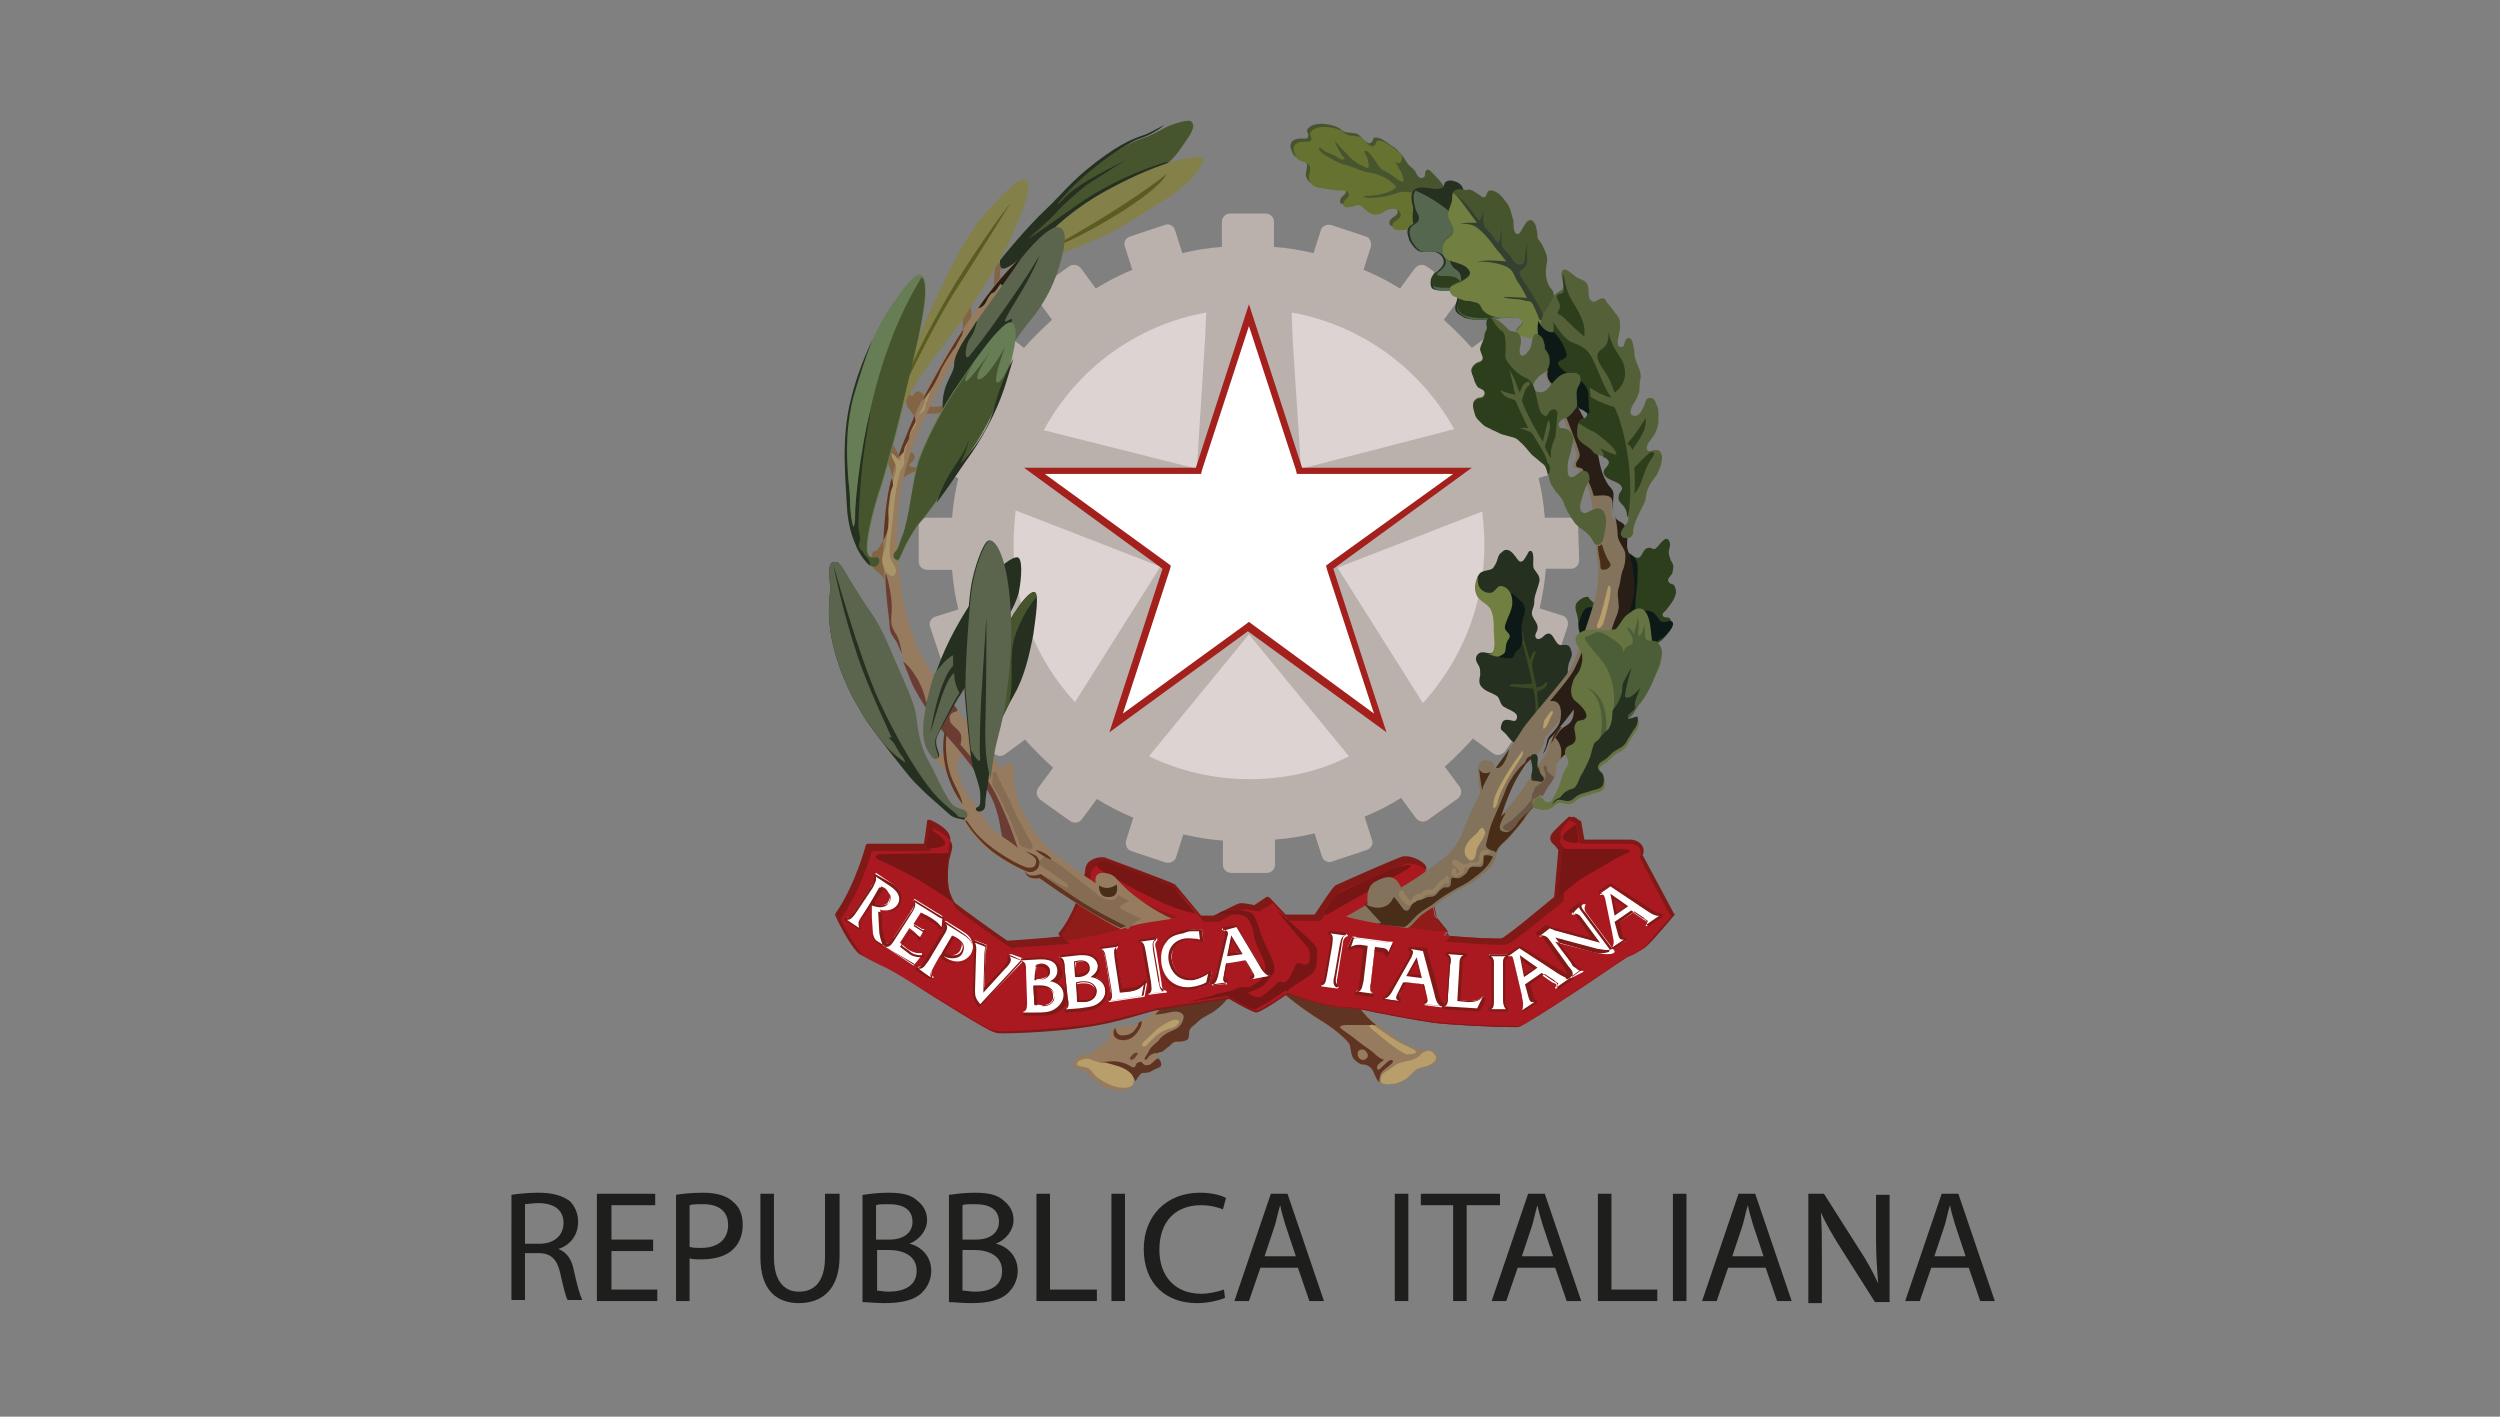 <?xml version="1.0" encoding="UTF-8"?>
<!-- Generator: Adobe Illustrator 27.0.0, SVG Export Plug-In . SVG Version: 6.00 Build 0)  -->
<svg xmlns="http://www.w3.org/2000/svg" xmlns:xlink="http://www.w3.org/1999/xlink" version="1.1" id="Layer_1" x="0px" y="0px" viewBox="0 0 240 136" style="enable-background:new 0 0 240 136;" xml:space="preserve">
<rect x="0" y="0" width="240" height="136" fill="#808080" stroke="none"/>
<style type="text/css">
	.st0{fill:#DCD3D2;}
	.st1{fill-rule:evenodd;clip-rule:evenodd;fill:#BAB1AD;}
	.st2{fill-rule:evenodd;clip-rule:evenodd;fill:#FFFFFF;}
	.st3{fill:#A3201C;}
	.st4{fill:#47552E;}
	.st5{fill:#667230;}
	.st6{fill:#253021;}
	.st7{fill:#55684F;}
	.st8{fill:#2D3E1D;}
	.st9{fill:#836544;}
	.st10{fill:#967B5F;}
	.st11{fill:#603423;}
	.st12{fill:#AA191F;}
	.st13{fill:#811917;}
	.st14{fill:#771615;}
	.st15{fill:#FFFFFF;}
	.st16{fill:#8F1C19;}
	.st17{fill:#6A3C33;}
	.st18{fill:#0D1916;}
	.st19{fill:#3A4A22;}
	.st20{fill:#83735D;}
	.st21{fill:#717F40;}
	.st22{fill:#482D18;}
	.st23{fill:#291E15;}
	.st24{fill:#354130;}
	.st25{fill:#536038;}
	.st26{fill:#667D56;}
	.st27{fill:#83804A;}
	.st28{fill:#5B5C1F;}
	.st29{fill:#5B644D;}
	.st30{fill:#B89E6B;}
	.st31{fill:#866C52;}
	.st32{fill:#97805F;}
	.st33{fill:#A99567;}
	.st34{fill:#657440;}
	.st35{fill:#4B5E38;}
	.st36{fill:#6C5746;}
	.st37{fill:#1E1E1C;}
</style>
<g>
	<path class="st0" d="M145.1,52.2c0,14-11.3,25.3-25.3,25.3c-14,0-25.3-11.3-25.3-25.3s11.3-25.3,25.3-25.3   C133.8,26.9,145.1,38.3,145.1,52.2"></path>
	<path class="st1" d="M151.5,50.5c0-0.5-0.4-0.8-0.8-0.8h-2.4c-0.1-1.3-0.3-2.6-0.6-3.8l2.2-0.7c0.4-0.1,0.7-0.6,0.5-1l-1.1-3.3   c-0.1-0.4-0.6-0.7-1-0.5l-2.2,0.7c-0.5-1.2-1.1-2.4-1.8-3.5l1.9-1.4c0.4-0.3,0.5-0.8,0.2-1.2l-2-2.8c-0.3-0.4-0.8-0.5-1.2-0.2   l-1.9,1.4c-0.9-1-1.8-1.9-2.7-2.7l1.4-1.9c0.3-0.4,0.2-0.9-0.2-1.2l-2.8-2c-0.4-0.3-0.9-0.2-1.2,0.2l-1.4,1.9   c-1.1-0.7-2.3-1.3-3.5-1.8l0.7-2.2c0.1-0.4-0.1-0.9-0.5-1l-3.3-1.1c-0.4-0.1-0.9,0.1-1,0.5l-0.7,2.2c-1.3-0.3-2.5-0.5-3.8-0.6v-2.4   c0-0.5-0.4-0.8-0.8-0.8h-3.4c-0.5,0-0.8,0.4-0.8,0.8v2.4c-1.3,0.1-2.6,0.3-3.8,0.6l-0.7-2.2c-0.1-0.4-0.6-0.7-1-0.5l-3.3,1.1   c-0.4,0.1-0.7,0.6-0.5,1l0.7,2.2c-1.2,0.5-2.4,1.1-3.5,1.8l-1.4-1.9c-0.3-0.4-0.8-0.5-1.2-0.2l-2.8,2c-0.4,0.3-0.5,0.8-0.2,1.2   l1.4,1.9c-1,0.9-1.9,1.8-2.7,2.7L96.5,32c-0.4-0.3-0.9-0.2-1.2,0.2l-2,2.8c-0.3,0.4-0.2,0.9,0.2,1.2l1.9,1.4   c-0.7,1.1-1.3,2.3-1.8,3.5l-2.2-0.7c-0.4-0.1-0.9,0.1-1,0.5l-1.1,3.3c-0.1,0.4,0.1,0.9,0.5,1l2.2,0.7c-0.3,1.3-0.5,2.5-0.6,3.8   h-2.4c-0.5,0-0.8,0.4-0.8,0.8v3.4c0,0.5,0.4,0.8,0.8,0.8h2.4c0.1,1.3,0.3,2.6,0.6,3.8l-2.2,0.7c-0.4,0.1-0.7,0.6-0.5,1l1.1,3.3   c0.1,0.4,0.6,0.7,1,0.5l2.2-0.7c0.5,1.2,1.1,2.4,1.8,3.5l-1.9,1.4c-0.4,0.3-0.5,0.8-0.2,1.2l2,2.8c0.3,0.4,0.8,0.5,1.2,0.2l1.9-1.4   c0.9,1,1.8,1.9,2.7,2.7l-1.4,1.9c-0.3,0.4-0.2,0.9,0.2,1.2l2.8,2c0.4,0.3,0.9,0.2,1.2-0.2l1.4-1.9c1.1,0.7,2.3,1.3,3.5,1.8   l-0.7,2.2c-0.1,0.4,0.1,0.9,0.5,1l3.3,1.1c0.4,0.1,0.9-0.1,1-0.5l0.7-2.2c1.3,0.3,2.5,0.5,3.8,0.6V83c0,0.5,0.4,0.8,0.8,0.8h3.4   c0.5,0,0.8-0.4,0.8-0.8v-2.4c1.3-0.1,2.6-0.3,3.8-0.6l0.7,2.2c0.1,0.4,0.6,0.7,1,0.5l3.3-1.1c0.4-0.1,0.7-0.6,0.5-1l-0.7-2.2   c1.2-0.5,2.4-1.1,3.5-1.8l1.4,1.9c0.3,0.4,0.8,0.5,1.2,0.2l2.8-2c0.4-0.3,0.5-0.8,0.2-1.2l-1.4-1.9c1-0.9,1.9-1.8,2.7-2.7l1.9,1.4   c0.4,0.3,0.9,0.2,1.2-0.2l2-2.8c0.3-0.4,0.2-0.9-0.2-1.2l-1.9-1.4c0.7-1.1,1.3-2.3,1.8-3.5l2.2,0.7c0.4,0.1,0.9-0.1,1-0.5l1.1-3.3   c0.1-0.4-0.1-0.9-0.5-1l-2.2-0.7c0.3-1.3,0.5-2.5,0.6-3.8h2.4c0.5,0,0.8-0.4,0.8-0.8L151.5,50.5z M139.6,41.2L124.9,45l-0.8-12.3   L124,30C130.7,31.2,136.4,35.4,139.6,41.2 M115.8,30l-0.1,2.3L114.9,45l-14.7-3.7C103.4,35.4,109.1,31.2,115.8,30 M97.3,52.2   c0-1.1,0.1-2.1,0.2-3.2l13.9,5.4l-8.2,13C99.5,63.4,97.3,58.1,97.3,52.2 M119.9,74.8c-3.4,0-6.7-0.8-9.6-2.2l9.6-11.7l9.6,11.7   C126.6,74.1,123.3,74.8,119.9,74.8 M136.6,67.5l-8.2-13l13.9-5.4c0.1,1,0.2,2.1,0.2,3.2C142.5,58.1,140.3,63.4,136.6,67.5"></path>
	<polygon class="st2" points="119.9,60.1 107.2,69.4 112,54.4 99.3,45.2 115,45.2 119.9,30.3 124.7,45.2 140.4,45.2 127.7,54.4    132.6,69.4  "></polygon>
	<path class="st3" d="M119.9,31.3l4.5,13.8l0.1,0.4h0.5h14.5L127.7,54l-0.4,0.3l0.1,0.4l4.5,13.8L120.3,60l-0.4-0.3l-0.4,0.3   l-11.7,8.5l4.5-13.8l0.1-0.4L112,54l-11.7-8.5h14.5h0.5l0.1-0.4L119.9,31.3z M119.9,29.2l-5.1,15.7H98.3l13.3,9.7l-5.1,15.7   l13.3-9.7l13.3,9.7l-5.1-15.7l13.3-9.7H125L119.9,29.2z"></path>
	<path class="st4" d="M138.4,17.6c-0.2-0.3-0.4-0.5-0.7-0.8c-0.2-0.2-0.5-0.6-0.7-0.5c-0.3,0.1-0.1,0.6-0.3,0.7   c-0.4,0.3-0.7-0.2-0.8-0.5c-0.2-0.3-0.5-0.5-0.7-0.7c-0.2-0.3-0.4-0.6-0.6-0.9c-0.3-0.3-0.6-0.7-1-0.9c-0.4-0.3-0.9-0.7-1.4-0.8   c-0.6,0-0.2,0.1-0.5,0.4c-0.2,0.3-0.4,0.1-0.6,0c-0.4-0.3-0.5-0.7-1-0.8c-0.6-0.1-1,0-1.4-0.4c-0.6-0.5-2.5-0.8-3.1-0.1   c-0.3,0.3,0,0.4,0,0.7c0,0.4-0.4,0.3-0.7,0.3c-0.6,0-1.1,0.2-1,0.9c0.1,0.3,0.2,0.6,0.4,0.8c0.3,0.2,0.6,0.2,0.9,0.4   c0.6,0.4,0,1.1,0.2,1.6c0.3,0.7,0.7,0.7,1.4,0.8c0.6,0.1,1.1,0.2,1.8,0.2c0.3,0,0.6,0.1,0.6,0.4c0,0.3-0.4,0.4-0.5,0.7   c-0.3,0.7,0.6,0.5,1,0.4c0.3-0.1,0.4-0.2,0.7,0c0.3,0.2,0.6,0.6,0.9,0.7c0.4,0.2,0.9,0.1,1.3-0.2c0.4-0.3,1.3-0.4,1.5,0.1   c0.4,0.7-0.9,0.7-0.7,1.4c0.1,0.5,1.5,0.2,1.9,0.2c0.4,0,0.7,0,1-0.2c0.5-0.2,1.3-0.4,1.8-0.8c0.4-0.3,0.6-1,0.6-1.5   C139,18.5,138.8,18.2,138.4,17.6"></path>
	<path class="st5" d="M138.3,18.7c-0.3,0.1-1.5,0.1-2.3-0.1c-0.8-0.2-1.3-0.3-2.1,0c-0.8,0.3-1.8,0.4-2.4,0.4   c-0.6,0-0.8-0.2-0.3-0.2c1.5,0,2.9-0.6,2.8-0.9c-0.1-0.2-1-0.9-1.4-1c-0.4-0.2-0.9-0.3-1.5-0.4c-0.5-0.1-1.7-0.7-2.1-0.7   c-0.4-0.1-1.1-0.5-1.8-0.9c-0.7-0.4-0.7-1-0.3-0.6c0.4,0.4,1.1,0.5,1.5,0.8c0.3,0.3,1,0.3,0.5-0.1c-0.4-0.5-0.8-1.5-0.8-1.5   s1.2,1.3,1.6,1.7c0.4,0.4,1.2,0.8,1.5,0.9c0.3,0.2,0.2-0.4,0.1-0.8c-0.1-0.5-0.6-0.9-0.1-0.8c0.5,0.2,1.1,1.6,1.5,1.8   c0.3,0.1,0.9,0.5,1.6,1s0.4-0.4,0.2-0.8c-0.2-0.3-0.5-0.9-0.7-1.2c-0.1-0.1-0.1-0.2-0.1-0.2s0,0.1,0.1,0.2c0.1,0.2,0.4,0.5,0.6,0.3   c0.2-0.1,0.2-0.4,0.2-0.7c-0.2-0.2-0.5-0.4-0.7-0.6c-0.4-0.3-0.9-0.7-1.4-0.8c-0.6,0-0.2,0.1-0.5,0.4c-0.2,0.3-0.4,0.1-0.6,0   c-0.4-0.3-0.5-0.7-1-0.8c-0.6-0.1-1,0-1.4-0.4c-0.6-0.5-2.5-0.8-3.1-0.1c-0.3,0.3,0,0.4,0,0.7c0,0.4-0.4,0.3-0.7,0.3   c-0.6,0-1.1,0.2-1,0.9c0.1,0.3,0.2,0.6,0.4,0.8c0.3,0.2,0.6,0.2,0.9,0.4c0.6,0.4,0,1.1,0.2,1.6c0.3,0.7,0.7,0.7,1.4,0.8   c0.6,0.1,1.1,0.2,1.8,0.2c0.3,0,0.6,0.1,0.6,0.4c0,0.3-0.4,0.4-0.5,0.7c-0.3,0.7,0.6,0.5,1,0.4c0.3-0.1,0.4-0.2,0.7,0   c0.3,0.2,0.6,0.6,0.9,0.7c0.4,0.2,0.9,0.1,1.3-0.2c0.4-0.3,1.3-0.4,1.5,0.1c0.4,0.7-0.9,0.7-0.7,1.4c0.1,0.5,1.5,0.2,1.9,0.2   c0.4,0,0.7,0,1-0.2c0.5-0.2,1.3-0.4,1.8-0.8c0.4-0.3,0.6-1,0.6-1.5c0-0.3,0-0.5,0-0.8C138.7,18.5,138.4,18.6,138.3,18.7"></path>
	<path class="st6" d="M139.6,17.4c-0.2-0.1-0.5-0.1-0.7,0c-0.3,0.1-0.2,0.4-0.4,0.6c-0.3,0.3-1.5,0-2,0c-0.6,0-1,0.3-1,0.9   c0,0.4,0.1,0.8,0.2,1.2c0.1,0.3,0.4,0.6,0.3,1c-0.1,0.4-0.6,0.4-0.8,0.8c-0.2,0.4,0,0.8,0.1,1.2c0.2,0.3,0.5,0.8,0.9,1   c0.5,0.2,1.1,0,1.6,0.1c0.4,0.1,0.8,0.5,0.8,0.9c0,0.7-0.9,1-1.2,1.6c-0.1,0.3-0.1,0.8,0.1,1c0.3,0.2,0.8,0.2,1.1,0.2   c0.4,0,1.2-0.1,1.3,0.4c0.1,0.4-0.2,0.8-0.2,1.3c0,0.5,0.6,0.7,0.9,0.9c0.5,0.2,1.1,0.2,1.7,0.2c0.8,0,1.5-0.2,2.3-0.2   c0.3,0,0.7,0.1,0.9-0.1c0.6-0.5,0.5-1.8,0.4-2.5c-0.1-0.5-0.4-1.1-0.6-1.6c-0.5-1.1-0.8-2.3-1.3-3.4c-0.2-0.3-0.5-0.6-0.7-0.9   c-0.2-0.2-0.3-0.5-0.4-0.8c-0.2-0.3-0.4-0.5-0.6-0.8c-0.1-0.2-0.2-0.4-0.3-0.6c-0.2-0.3-0.4-0.5-0.6-0.8c-0.3-0.3-0.7-0.2-0.9-0.6   C140.5,17.9,140.1,17.5,139.6,17.4"></path>
	<path class="st7" d="M146.2,27.7c-0.1-0.5-0.4-1.1-0.6-1.6c-0.5-1.1-0.8-2.3-1.3-3.4c-0.2-0.3-0.5-0.6-0.7-0.9   c-0.2-0.2-0.3-0.5-0.4-0.8c-0.1-0.2-0.3-0.4-0.4-0.6c-0.8,1.2-1.7,1.9-2.6,0.9c-1.6-1.7-3.4-2.6-4.3-3c-0.1,0.1-0.2,0.3-0.2,0.6   c0,0.4,0.1,0.8,0.2,1.2c0.1,0.3,0.4,0.6,0.3,1c-0.1,0.4-0.6,0.4-0.8,0.8c-0.2,0.4,0,0.8,0.1,1.2c0.2,0.3,0.5,0.8,0.9,1   c0.5,0.2,1.1,0,1.6,0.1c0.4,0.1,0.8,0.5,0.8,0.9c0,0.7-0.9,1-1.2,1.6c-0.1,0.3-0.1,0.8,0.1,1c0.3,0.2,0.8,0.2,1.1,0.2   c0.4,0,1.2-0.1,1.3,0.4c0.1,0.4-0.2,0.8-0.2,1.3c0,0.5,0.6,0.7,0.9,0.9c0.5,0.2,1.1,0.2,1.7,0.2c0.8,0,1.5-0.2,2.3-0.2   c0.3,0,0.7,0.1,0.9-0.1C146.4,29.6,146.3,28.4,146.2,27.7"></path>
	<path class="st6" d="M135.7,19.9c0,0-0.2,1,0,1.6c0.3-0.1,0.4-0.3,0.4-0.5C136.1,20.6,135.8,20.2,135.7,19.9"></path>
	<path class="st8" d="M137.8,26.1c0,0,0,0.4,0.7,0.4c0.7,0,1.1,0,1.5,0.3c0.2,0.2,0.7,0.8,0.1,0.8c-0.7,0-2,0.1-2.4-0.1   C137.4,27.5,137.2,26.7,137.8,26.1"></path>
	<path class="st6" d="M139.2,25c0,0,0,0.5,0.6,0.9c0.7,0.4,0.4,1.3,0.4,1.3s1.2-0.2,1.1-0.8C141.3,25.7,141,25.3,139.2,25"></path>
	<path class="st4" d="M140.5,18.2c-0.2,0-0.4-0.1-0.6,0c-0.6,0.1-0.4,0.6-0.5,1c-0.1,0.4-0.3,0.8-0.4,1.2c0,0.5,0.2,0.7,0.4,1.1   c0.2,0.4,0.2,0.8-0.2,1.1c-0.4,0.3-0.7,0.6-0.7,1.1c0,0.4,0,0.8,0.3,1c0.7,0.5,1.7,0.4,2.2,1.1c0.3,0.4,0,0.7-0.3,0.9   c-0.3,0.2-0.5,0.3-0.8,0.4c-0.2,0.1-0.4,0.2-0.6,0.3c-0.3,0.4,0,0.9,0.4,1c0.2,0.1,0.4,0.2,0.7,0.3c0.2,0.1,0.5,0.1,0.7,0.1   c0.3,0.1,0.7,0.1,0.9,0.3c0.1,0.1,0.2,0.3,0.3,0.5c0.7,0.9,1.9,0.8,2.9,0.8c0.2,0,0.6,0,0.8,0.2c0.5,0.4-0.2,0.7-0.4,1   c-0.3,0.5,0.7,0.6,1,0.7c0.2,0,0.5,0.2,0.8,0.1c0.2,0,0.3-0.2,0.5-0.3c0.2-0.1,0.5-0.2,0.7-0.3c0.7-0.3,0.6-1,0.7-1.7   c0.1-0.4,0-0.7,0-1c-0.1-0.4-0.1-0.7-0.2-1.1c-0.1-0.2-0.2-0.3-0.3-0.4c-0.3-0.5-0.4-0.9-0.4-1.6c0-0.5,0.2-0.9,0.1-1.4   c-0.1-0.4-0.3-0.8-0.5-1.2c-0.1-0.2-0.3-0.3-0.4-0.6c0-0.3,0-0.5-0.1-0.8c0-0.3-0.3-1.1-0.8-0.8c-0.3,0.2-0.5,0.7-0.7,1   c-0.1,0.3-0.5,0.4-0.6,0c-0.2-0.4,0-0.9-0.2-1.3c-0.1-0.4-0.2-0.8-0.4-1.2c-0.2-0.3-0.5-0.7-0.8-1c-0.2-0.2-0.7-0.5-1-0.4   c-0.4,0.1-0.2,0.8-0.7,0.6c-0.2-0.1-0.4-0.3-0.6-0.4c-0.2-0.1-0.4-0.3-0.7-0.3C141,18.2,140.7,18.3,140.5,18.2"></path>
	<path class="st8" d="M143.9,30.3c0,0-0.8,0.4-2.4,0.2c-1.6-0.2-1.9-1-1.3-1.9C140.7,27.6,143.5,29,143.9,30.3"></path>
	<path class="st9" d="M85.1,52c-0.2-0.8-0.7,0.9-1.1,0.9c-0.4,0.1-0.3,0.6-0.3,0.9c-0.1,1.4,1.4,0.8,1.6,3.2   C85.3,59.1,85.8,54.9,85.1,52"></path>
	<path class="st9" d="M86.5,44.3c0,0-0.4-1.2-1.1-2.1C84.8,41.5,85,43.8,85,44c0,0.3,0.9,0.9,0.6,3.4C85.3,49.9,86.5,44.3,86.5,44.3   "></path>
	<path class="st9" d="M88.9,38.2c0,0-0.5-0.8-0.9-0.6c-0.4,0.2-0.3,0.6-0.6,0.3c-0.3-0.3-0.4-0.3-0.4,0.3s0,0.8,0.3,1.1   c0.3,0.4,0.6,0.7,0.6,1.1C87.9,40.8,88.9,38.2,88.9,38.2"></path>
	<path class="st9" d="M93.1,29c0,0,0.3,1.3,0.1,1.8C93,31.4,92.4,32,92.4,32s0.1-1.1,0-2C92.3,29,93.1,29,93.1,29"></path>
	<path class="st9" d="M89.1,39c0,0,0.9,0.2,1.8-0.2c0.9-0.4,0.5,0.6-0.3,0.8c-0.8,0.2-1.9,0.1-1.9,0.1L89.1,39z"></path>
	<path class="st9" d="M88.5,45c0,0-1.6,0.5-2.1,1.2c-0.5,0.7,0.4-2.4,0.7-2.7c0.3-0.3,0.8,0.1,0.7,0.5c-0.1,0.4-0.6,0.5-0.5,0.7   c0.2,0.2,0.7,0.2,1.4,0C89.4,44.5,88.5,45,88.5,45"></path>
	<path class="st9" d="M96.8,25.3c0,0-0.8,0.3-0.8,0.9c0,0.5,0.2,1,0.2,1l-0.8,0.9c0,0,0-1.6,0.1-2.2c0.1-0.7,1.3-1.4,2-1.9   C98.2,23.4,96.8,25.3,96.8,25.3"></path>
	<path class="st10" d="M90.8,69.9c0,0-0.4,1.6-0.2,2.2c0.2,0.5-0.6,0.3-0.8,0.1c-0.3-0.2-0.6,0-0.1,0.6c0.5,0.5,0.7,0.9,1.1,1.1   c0.2,0.5,0.7,2.3,1.6,3.5c0,0.9-0.1,1.7,1.7,3.5c1.8,1.8,4.6,2.9,4.6,2.9s-0.2-2.2-1.9-3.1s-2.2-1.9-2.5-2.4s0.1-0.8-0.5-0.9   c-0.6-0.1,0.1-0.5-0.8-0.8c-0.5-1-0.9-1.9-1.1-2.7c-0.2-0.7,0.3-1.5,0.7-1.5C93,72.2,91.5,70.8,90.8,69.9"></path>
	<path class="st10" d="M122.9,95.2c0,0,1.7,1.4,2.5,1.9c0.8,0.6,1.6,1,2.4,1.6c0.8,0.6,1.7,1.4,1.8,1.7c0.1,0.4,0.1,1,0.4,1.3   c0.3,0.4,0.6,0.5,0.9,0.5s0.7,0.2,0.9,0.6c0.2,0.4,0.3,0.8,0.6,1.1c0.3,0.3,1.5,0.3,2.1,0c0.6-0.3,1.2-0.9,1.5-1.1   c0.3-0.3,1-0.3,1.4-0.5c0.4-0.3,0.9-0.6,0.5-1.1c-0.4-0.5-0.9-0.4-1.5-0.4c-0.7,0-2.1-0.9-3.7-2.1c-1.7-1.2-2.3-2.5-2.3-2.5   l-6.9-1.4L122.9,95.2z"></path>
	<path class="st11" d="M129.6,100.4c0.1,0.4,0.1,1,0.4,1.3s0.6,0.5,0.9,0.5s0.7,0.2,0.9,0.6c0.2,0.4,0.3,0.8,0.6,1.1   c0-0.3,0.1-0.7,0.2-0.9c0.2-0.3,0.7-0.6,1-0.9c0.3-0.3,0-0.4-0.2-0.3c-0.2,0.1-0.6,0.5-0.9,0.8s-0.4-0.2-0.2-0.4   c0.2-0.2,0.7-0.5,0.5-0.5c-0.2,0-0.6-0.3-0.9-0.6c-0.3-0.3-1-0.7-1.6-1.2c-0.6-0.5-1.4-1-1.6-1.2c-0.2-0.2,0.2-0.3,0.6-0.3   c0.3,0,2,0,2.8,0c-1.4-1.1-1.9-2.2-1.9-2.2l-6.8-1.4l-0.2,0.1l-0.2,0.3c0,0,1.7,1.4,2.5,1.9c0.8,0.6,1.6,1,2.4,1.6   C128.7,99.3,129.6,100.1,129.6,100.4 M130.4,100.9c0.2-0.2,0.5-0.2,0.7,0c0.2,0.2,0.3,0.5,0.1,0.7c-0.2,0.2-0.5,0.2-0.7,0   C130.3,101.4,130.3,101.1,130.4,100.9"></path>
	<path class="st10" d="M118.1,95.4c0,0-0.9,1.2-1.5,1.6s-1.3,0.7-1.7,1.1c-0.4,0.4-0.8,0.6-0.9,0.9c-0.1,0.3,0,0.7-0.2,0.9   c-0.2,0.2-0.6,0.2-1,0.2c-0.3,0-0.4,0.1-0.7,0.4c-0.3,0.3-0.6,0.6-0.8,0.6c-0.2,0.1-0.4,0.1-0.3,0.3c0.1,0.1,0.6,0.7,0.3,1   c-0.3,0.3-0.6,0.3-0.8,0.4c-0.3,0.2-0.6,0.2-0.9,0.2c-0.3,0-0.6,0.5-0.8,0.8c-0.2,0.3,0,0.6-0.6,0.8c-0.6,0.1-1.8,0.1-2.5-0.4   c-0.7-0.5-1.3-1.1-1.5-1.3c-0.2-0.3-0.6-0.2-0.9-0.3c-0.3-0.1-0.3-0.4-0.1-0.7c0.2-0.3,0.5-0.7,0.7-0.6c0.3,0,0.9-0.1,1.3-0.5   c0.4-0.4,1.2-0.9,1.3-1c0.1-0.1-0.1-0.8,0.3-1c0.4-0.2,0.5-0.3,0.9-0.3c0.4,0,1,0,1.2-0.1c0.2-0.1,0.4-0.3,0.7-0.4   c0.3-0.1,0.7-0.3,1-0.6c0.2-0.3,1.2-1.1,1.2-1.1L118.1,95.4z"></path>
	<path class="st11" d="M112.2,96.2c0,0-1,0.8-1.2,1.1c0,0-0.1,0.1-0.1,0.1c0.3,0,0.7-0.1,0.9-0.1c0.4-0.1,1.1-0.3,1.5-0.1   c0.4,0.2,0.4,0.4,0.2,0.9c-0.2,0.5-0.6,0.7-1.1,0.9c-0.5,0.2-1,0.6-1.1,0.8c-0.1,0.2-0.9,0.7-1,1.1c-0.2,0.4-0.5,0.7-0.4,0.8   c0.1,0.1,0.2,0,0.4-0.3c0.2-0.2,0.5-0.3,0.7-0.3c0.1,0,0.1,0,0.2,0c0-0.1,0.2-0.1,0.3-0.1c0.2-0.1,0.5-0.4,0.8-0.6   c0.3-0.3,0.4-0.4,0.7-0.4c0.3,0,0.7,0,1-0.2c0.2-0.2,0.1-0.6,0.2-0.9c0.1-0.3,0.5-0.5,0.9-0.9c0.4-0.4,1.1-0.6,1.7-1.1   c0.6-0.4,1.5-1.6,1.5-1.6L112.2,96.2z M110.4,102.2c-0.3,0.1-0.5,0.1-0.7-0.1c-0.1-0.3-0.5-0.1-0.6,0c-0.1,0.2-0.1,0.5-0.5,0.3   c-0.4-0.3-1.3-0.6-2.1-0.5c-0.7,0.1-1.8,0-1.3,0.1c0.5,0.2,0.8,0,2.3,0.4c0.9,0.3,1.3,0.9,1.5,1.4c0.2-0.3,0.5-0.8,0.7-0.8   c0.3,0,0.6,0,0.9-0.2c0.3-0.2,0.5-0.2,0.8-0.4c0.2-0.2,0-0.6-0.2-0.8C111,101.6,110.7,102,110.4,102.2 M107.4,99.8   c0.4,0.1,0.8,0.1,1.3-0.2c0.4-0.3,0.9-1,0.9-1.4c0-0.1,0-0.2,0-0.2c-0.1,0.1-0.2,0.1-0.3,0.2c0,0.1-0.1,0.4-0.3,0.6   c-0.2,0.3-0.5,0.6-1.3,0.6c-0.4,0-0.6-0.4-0.6-0.7c-0.2,0.1-0.2,0.3-0.2,0.5C106.9,99.6,107.2,99.7,107.4,99.8"></path>
	<path class="st12" d="M96.1,99.1c-0.5,0-0.8,0-0.9-0.1c-0.6-0.2-5.3-3.1-7.6-4.6c-1.4-0.9-2.3-1.4-3.2-1.8c-0.6-0.3-1.2-0.6-1.9-1   c-0.6-0.4-2-2.9-2.2-3.6c0,0,0-0.1,0-0.1c1.9-2.7,3-6.5,3-6.5c0,0,0.1-0.1,0.1-0.1l5.5,0l0.3-2.2c0,0,0-0.1,0.1-0.1c0,0,0,0,0.1,0   c0,0,0,0,0,0c1.4,0.7,2,1.4,1.8,2.1c0,0.1-0.1,0.2-0.1,0.3c-0.2,0.5-0.3,1-0.3,2.4c0,1.6,0.6,2.9,0.9,3.1c0.5,0.4,4.7,3.5,5,3.6   c0.1,0,3.7-0.3,5.3-0.4l-0.3-0.3c0,0,0-0.1,0-0.2c0,0,0.8-0.9,1.6-2.9c0.7-1.6,0.8-2.7,0.9-3.2c0-0.2,0-0.3,0.1-0.4   c0.1-0.4,0.8-0.7,1.3-0.7c0.1,0,0.2,0,0.3,0c0.4,0.1,6.5,2.4,6.8,2.6c0.3,0.2,2.2,2.6,2.6,3l1.3,0c0.4-0.2,2.2-1.2,2.5-1.2   c0.3,0,1.1,0.2,1.3,0.2l1.3-0.8c0,0,0,0,0.1,0c0,0,0.1,0,0.1,0l1.6,1.7l2.9,0c0.3-0.5,1.6-2.6,1.9-2.8c0.3-0.2,5.8-2.6,6.4-2.8   c0.1,0,0.2,0,0.3,0c0.7,0,1.8,0.5,1.8,0.9c0,0.3,0.9,4.3,0.9,4.7l1.2,1.4c0,0,0,0.1,0,0.1l-0.3,0.4c0.8,0.1,3.7,0.3,5,0.3   c0.5,0,0.6,0,0.7,0c0.5-0.2,3.9-3,5.2-4.1l0.4-4.5c0-0.1-0.2-0.4-0.4-0.6c-0.3-0.3-0.4-0.6-0.2-1c0.2-0.3,1.4-1.4,1.4-1.4   c0,0,0,0,0.1,0c0,0,0,0,0.1,0l0.6,0.4c0,0,0,0,0,0.1l0.3,1.8h3.7c0.2,0,0.3,0,0.5,0c0.1,0,0.3,0,0.4,0c0.3,0,0.7,0,0.9,0.3   c0.4,0.5,0.2,0.9,0.2,1.1l3,5.7c0,0,0,0.1,0,0.1c-0.1,0.1-2,2.4-2.5,2.9c-0.4,0.3-0.8,0.5-1.1,0.7c-0.2,0.1-0.5,0.2-0.7,0.3   c-0.5,0.3-5,3.4-6,4c-1.2,0.8-4,2.6-4.4,2.7c0,0-0.2,0-0.7,0c-1.6,0-5.7-0.2-7.4-0.4c-2.1-0.3-5.7-1-6.6-1.2   c-0.5-0.1-1-0.2-1.6-0.2c-0.5,0-1.1-0.1-1.8-0.2c-1.3-0.2-3.7-1.1-4.1-1.2c-0.4,0.3-2.5,1.7-3,1.7c-0.5,0-2.3-1.1-2.7-1.3   c-0.5,0.1-6.3,1-6.9,1.1c-0.2,0-0.8,0.2-1.4,0.4c-1.3,0.4-3.3,0.9-5.3,1.2C101.7,98.8,97.8,99.1,96.1,99.1"></path>
	<path class="st13" d="M150.7,78.7l0.6,0.4l0.4,1.9h3.8c0.3,0,0.6,0,0.9,0c0.3,0,0.7,0.1,0.9,0.3c0.4,0.5,0.1,1,0.1,1l3,5.7   c0,0-2,2.3-2.5,2.9c-0.6,0.5-1.3,0.6-1.8,1c-0.5,0.3-5,3.4-6,4c-1,0.6-4,2.6-4.4,2.7c-0.1,0-0.3,0-0.6,0c-1.6,0-5.7-0.2-7.4-0.4   c-2.1-0.3-5.7-1-6.5-1.2c-0.9-0.2-2.1-0.2-3.4-0.4c-1.4-0.2-4.2-1.2-4.2-1.2s-2.5,1.8-3,1.8c0,0,0,0,0,0c-0.4,0-2.6-1.3-2.6-1.3   s-6.3,1-7,1.1c-0.7,0.1-3.7,1.2-6.7,1.6c-2.4,0.4-6.3,0.6-8,0.6c-0.4,0-0.7,0-0.8-0.1c-0.6-0.2-5.2-3-7.6-4.6   c-2.4-1.6-3.5-1.9-5-2.8c-0.6-0.4-1.9-2.8-2.2-3.5c2-2.8,3-6.5,3-6.5l5.6,0l0.3-2.2c1.6,0.8,1.9,1.4,1.8,2c-0.1,0.5-0.4,1-0.4,2.7   c0,1.7,0.6,3,1,3.2c0.3,0.3,4.9,3.6,5.1,3.6c0.2,0,5.6-0.4,5.6-0.4l-0.5-0.5c0,0,0.8-0.9,1.6-2.9c0.9-2.2,0.9-3.3,1-3.6   c0.1-0.3,0.7-0.7,1.2-0.7c0.1,0,0.2,0,0.2,0c0.5,0.1,6.5,2.4,6.8,2.6c0.3,0.2,2.6,3,2.6,3l1.4,0c0,0,2.2-1.2,2.5-1.2   s1.4,0.2,1.4,0.2l1.3-0.8l1.6,1.7l3,0c0,0,1.6-2.6,1.9-2.8c0.3-0.2,5.8-2.6,6.4-2.7c0.1,0,0.2,0,0.2,0c0.7,0,1.7,0.5,1.7,0.8   c0,0.3,1,4.7,1,4.7l1.2,1.5l-0.4,0.5c0,0,3.6,0.3,5.3,0.3c0.3,0,0.6,0,0.7-0.1c0.6-0.2,5.3-4.1,5.3-4.1l0.4-4.6   c0,0-0.2-0.4-0.5-0.7c-0.3-0.3-0.3-0.5-0.1-0.8C149.5,79.8,150.7,78.7,150.7,78.7 M150.7,78.4c-0.1,0-0.1,0-0.2,0.1   c-0.1,0.1-1.3,1.2-1.5,1.5c-0.3,0.4-0.2,0.8,0.2,1.1c0.2,0.2,0.3,0.4,0.4,0.5l-0.4,4.5c-1.8,1.5-4.7,3.9-5.1,4c0,0-0.2,0-0.6,0   c-1.3,0-3.8-0.2-4.8-0.3l0.2-0.2c0.1-0.1,0.1-0.2,0-0.3l-1.1-1.4c-0.3-1.3-0.9-4.4-0.9-4.7c-0.1-0.4-1.2-1-1.9-1   c-0.1,0-0.2,0-0.3,0c-0.7,0.2-6.1,2.6-6.5,2.8c-0.3,0.2-1.4,1.9-2,2.8l-2.8,0l-1.5-1.6c0,0-0.1-0.1-0.2-0.1c0,0-0.1,0-0.1,0   l-1.2,0.8c-0.3-0.1-1-0.2-1.3-0.2c-0.3,0-1.9,0.9-2.6,1.2l-1.2,0c-0.5-0.6-2.3-2.8-2.5-3c-0.3-0.2-6.5-2.5-6.8-2.6   c-0.1,0-0.2,0-0.3,0c-0.6,0-1.3,0.4-1.4,0.8c0,0.1-0.1,0.2-0.1,0.4c-0.1,0.6-0.2,1.6-0.9,3.2c-0.8,1.9-1.6,2.8-1.6,2.8   c-0.1,0.1-0.1,0.2,0,0.3l0.1,0.1c-2,0.2-4.7,0.4-5.1,0.4c-0.5-0.3-4.5-3.2-5-3.6c-0.2-0.2-0.8-1.4-0.9-3.1c0-1.4,0.2-1.9,0.3-2.4   c0-0.1,0.1-0.2,0.1-0.3c0.2-0.8-0.4-1.5-1.9-2.2c0,0-0.1,0-0.1,0c0,0-0.1,0-0.1,0c-0.1,0-0.1,0.1-0.1,0.2l-0.3,2.1l-5.4,0   c-0.1,0-0.2,0.1-0.2,0.2c0,0-1,3.8-2.9,6.5c0,0.1-0.1,0.1,0,0.2c0.3,0.7,1.6,3.2,2.3,3.6c0.7,0.4,1.2,0.7,1.9,1   c0.8,0.4,1.8,0.9,3.2,1.8c2.4,1.5,7,4.4,7.7,4.6c0.1,0,0.3,0.1,0.9,0.1c1.7,0,5.6-0.3,8.1-0.6c2-0.3,4-0.9,5.3-1.2   c0.7-0.2,1.2-0.3,1.4-0.4c0.7-0.1,6.2-0.9,6.9-1.1c0.5,0.3,2.2,1.3,2.7,1.3c0,0,0,0,0,0c0.5,0,2.3-1.3,3-1.7c0.5,0.2,2.8,1,4.1,1.2   c0.6,0.1,1.3,0.2,1.8,0.2c0.6,0.1,1.2,0.1,1.6,0.2c0.9,0.2,4.5,0.9,6.6,1.2c1.7,0.2,5.8,0.4,7.4,0.4c0.5,0,0.6,0,0.7,0   c0.4-0.1,3-1.7,4.5-2.7c1-0.6,5.5-3.7,6-4c0.2-0.1,0.4-0.2,0.6-0.3c0.4-0.2,0.8-0.3,1.2-0.7c0.6-0.5,2.5-2.8,2.6-2.9   c0.1-0.1,0.1-0.2,0-0.2l-3-5.6c0.1-0.2,0.2-0.7-0.2-1.1c-0.3-0.3-0.7-0.4-1-0.4c-0.1,0-0.3,0-0.4,0c-0.1,0-0.3,0-0.4,0h-3.6   l-0.3-1.7c0-0.1,0-0.1-0.1-0.1l-0.6-0.4C150.8,78.5,150.8,78.4,150.7,78.4"></path>
	<path class="st14" d="M127.4,87.8c0.3-0.2,7.1-4,7.6-4.3c0.5-0.3,0.7-0.6-0.2-0.4c-0.9,0.1-2.1,0.8-3.2,1.2   c-1.1,0.5-2.8,1.3-3.1,1.5c-0.3,0.1-0.8,1-1.2,1.6C127,87.8,127.2,87.9,127.4,87.8"></path>
	<path class="st14" d="M90.7,80.8c-0.1-0.4-1.1-1-1.5-1.2L89,81.4C90.1,81.5,90.9,81.2,90.7,80.8"></path>
	<path class="st14" d="M84.5,82c-0.4,0-0.7,0.3,0,0.6c3.4,1.5,5,2.7,7,4c-0.3-0.6-0.5-1.5-0.6-2.6c0-1.1,0.1-1.7,0.2-2.1   C89.8,81.9,84.9,82,84.5,82"></path>
	<path class="st14" d="M156.2,81.9c0.7-0.3,0.1-0.3-0.5-0.4c-0.6,0-4.3,0-5.7,0c0,0,0,0.1,0,0.1l-0.4,4.6c0,0-0.1,0.1-0.3,0.2   c2-1.7,2.3-2,3.8-2.8C154.5,82.8,155.4,82.2,156.2,81.9"></path>
	<path class="st14" d="M105.4,83.3c0.4,0.4,4.2,2.5,6.5,3.5c1.4,0.6,2.4,0.8,2.9,0.9c-0.7-0.8-2-2.4-2.1-2.5c-0.2-0.2-5.2-2-6.5-2.5   C105.4,82.6,105.2,83,105.4,83.3"></path>
	<path class="st14" d="M120.4,90c0.1,0.5,0.4,1,0.6,1.5c0.2,0.5,1,1.4-0.1,2.7c-0.3,0.2-0.9,0.6-1.3,0.6c-0.4-0.1-0.8,0-1.1,0.2   c-0.3,0.2-1.5,0.3-1.9,0.5c-0.2,0.1-1.4,0.4-2.6,0.7c1.9-0.3,3.8-0.6,3.8-0.6s2.2,1.3,2.6,1.3c0.4,0,3-1.8,3-1.8s0.1,0,0.2,0.1   c0.1-0.2,0.3-0.4,0.4-0.4c0.5-0.4,1.8-1.1,2-1.4c0.2-0.2,0.4-0.4,0.4-1.1c0-0.7,0.2-1.1-0.2-1.6c-0.4-0.5-3.6-3.3-3.6-3.3   s0.7,1,2.9,3.5c0.4,0.5,0.2,1,0.2,1.4c-0.1,0.3-0.4,0.4-0.8,0.2c-0.4-0.1-0.5,0.1-0.5,0.1s-0.2,0.5-0.4,0.8   c-0.1,0.3-0.4,0.9-0.7,0.9c-0.3,0-0.4-0.2-0.7,0.1c-0.3,0.3-1.3,1.2-1.6,1.3c-0.3,0.1-0.7,0-1.2-0.4c1.1-0.4,1.4-0.6,1.6-0.8   c0.2-0.2,0.5-0.7,0.8-1c0.3-0.3,0.1-1.1-0.2-1.7c-0.3-0.6-0.4-0.9-0.7-1.5c-0.3-0.6-0.6-2-1-2.5c-0.4-0.5-1.7-0.4-3-0.3l-0.5,0.3   c1-0.1,2.3-0.1,2.8,0.2C120.1,88.4,120.4,89.5,120.4,90"></path>
	<path class="st14" d="M151.6,80.9l-0.3-1.7l-0.1,0c-0.3,0.2-0.7,0.5-1,0.8C149.8,80.4,150,81,151.6,80.9"></path>
	<path class="st15" d="M85,90.9C85,90.9,85,90.9,85,90.9l-0.6-0.4c-0.4-0.2-0.5-0.5-0.6-0.9l-0.1-1.5l0-1.3c0,0,0-0.1,0-0.1   c0,0,0,0,0,0c0,0,0,0,0,0c0.2,0.1,0.6,0.2,0.9,0.2c0.3,0,0.6-0.1,0.7-0.4c0.1-0.2,0.2-0.4,0.1-0.6c-0.1-0.2-0.2-0.4-0.4-0.6   c-0.1-0.1-0.2-0.1-0.4-0.2l-1.9,2.9c-0.2,0.3-0.4,0.6-0.2,0.9c0,0,0,0.1,0,0.1c0,0-0.1,0.1-0.1,0.1c0,0,0,0,0,0l-1.2-0.8   c0,0-0.1-0.1,0-0.1c0,0,0.1-0.1,0.1-0.1c0,0,0,0,0,0c0,0,0.1,0,0.1,0c0.3,0,0.5-0.3,0.6-0.6l0.1-0.1l1.6-2.4l0.1-0.1   c0.2-0.3,0.4-0.6,0.2-0.9c0,0,0-0.1,0-0.1c0,0,0.1-0.1,0.1-0.1c0,0,0,0,0,0l1.5,1c0.4,0.3,0.7,0.6,0.8,1c0.1,0.4,0,0.7-0.2,1   c-0.3,0.4-0.7,0.6-1.2,0.6c-0.2,0-0.4,0-0.5-0.1l0.1,1.6c0,0.5,0.2,1.1,0.4,1.6C85.1,90.8,85.1,90.9,85,90.9   C85.1,90.9,85,90.9,85,90.9"></path>
	<path class="st13" d="M84,84.1l1.5,1c0.9,0.6,1,1.3,0.6,1.9c-0.3,0.4-0.7,0.6-1.2,0.6c-0.2,0-0.4,0-0.6-0.1l0.1,1.8   c0,0.5,0.2,1.1,0.4,1.6l-0.6-0.4c-0.3-0.2-0.5-0.5-0.5-0.8l-0.1-1.5l0-1.3c0.3,0.1,0.6,0.2,0.9,0.2c0.3,0,0.6-0.1,0.8-0.4   c0.3-0.5,0.1-1-0.4-1.3c-0.2-0.1-0.3-0.2-0.5-0.2L82.8,88c-0.2,0.3-0.5,0.7-0.3,1.1l0,0l-1.2-0.8l0,0c0,0,0.1,0,0.1,0   c0.3,0,0.6-0.4,0.8-0.7l1.6-2.4C83.9,84.9,84.3,84.4,84,84.1L84,84.1z M84,83.9c-0.1,0-0.1,0-0.1,0.1l0,0c0,0.1,0,0.1,0,0.2   c0.1,0.2,0,0.5-0.2,0.8c0,0,0,0.1-0.1,0.1L82,87.5c0,0,0,0.1-0.1,0.1c-0.1,0.2-0.3,0.5-0.6,0.5c0,0,0,0-0.1,0c0,0,0,0,0,0   c-0.1,0-0.1,0-0.1,0.1l0,0c-0.1,0.1,0,0.2,0.1,0.2l1.2,0.8c0,0,0.1,0,0.1,0c0.1,0,0.1,0,0.1-0.1l0,0c0-0.1,0-0.1,0-0.2   c-0.1-0.2,0-0.5,0.2-0.8l0.1-0.1l0.7-1l0,1c0,0,0,0,0,0l0.1,1.5c0,0.4,0.2,0.7,0.6,0.9l0.6,0.4c0,0,0.1,0,0.1,0c0,0,0.1,0,0.1,0   c0.1-0.1,0.1-0.1,0-0.2c-0.2-0.5-0.4-1.1-0.4-1.5l-0.1-1.5c0.1,0,0.3,0,0.4,0c0.6,0,1-0.2,1.3-0.6c0.2-0.3,0.3-0.7,0.2-1.1   c-0.1-0.4-0.4-0.8-0.9-1.1L84,83.9C84.1,83.9,84.1,83.9,84,83.9 M83.9,86.7l0.9-1.3c0.1,0.1,0.2,0.1,0.3,0.2   c0.2,0.1,0.4,0.3,0.4,0.5c0,0.2,0,0.3-0.1,0.5c-0.2,0.2-0.4,0.3-0.7,0.3C84.4,86.9,84.1,86.8,83.9,86.7"></path>
	<path class="st15" d="M87.7,92.7C87.7,92.7,87.7,92.7,87.7,92.7L85,90.9c0,0,0,0,0-0.1c0,0,0,0,0-0.1c0,0,0.1-0.1,0.1-0.1   c0,0,0,0,0,0c0,0,0.1,0,0.1,0c0.3,0,0.5-0.3,0.6-0.6l1.7-2.6c0.2-0.3,0.4-0.6,0.2-0.9c0,0,0-0.1,0-0.1c0,0,0.1-0.1,0.1-0.1   c0,0,0,0,0,0l2.1,1.3c0.4,0.2,0.5,0.3,0.5,0.3c0,0,0,0,0,0c0,0,0.1,0.1,0.1,0.1l-0.1,0.9c0,0,0,0.1-0.1,0.1c0,0,0,0,0,0   c0,0,0,0,0,0c0,0-0.1,0-0.1-0.1c0-0.3-0.7-0.7-1-0.9c-0.1,0-0.1-0.1-0.2-0.1c-0.2-0.1-0.4-0.2-0.6-0.3l-0.7,1.1l0.7,0.4   c0.1,0.1,0.2,0.1,0.3,0.1c0,0,0,0,0,0c0,0,0.1,0.1,0,0.1l-0.4,0.7c0,0,0,0-0.1,0c0,0,0,0,0,0c0,0,0,0,0,0c0,0-0.1-0.1-0.1-0.1   c0-0.2-0.2-0.3-0.4-0.5l-0.4-0.3l-0.9,1.4l0.7,0.6c0.3,0.2,0.7,0.4,1.1,0.4h0c0.1,0,0.2,0,0.3,0c0,0,0,0,0,0c0,0,0,0,0,0   c0,0,0,0,0,0.1c0,0,0,0.1,0,0.1L87.7,92.7C87.8,92.7,87.8,92.7,87.7,92.7"></path>
	<path class="st13" d="M87.8,86.6l2.1,1.3c0.1,0.1,0.5,0.3,0.6,0.3l0,0l-0.1,0.9l0,0c-0.1-0.4-0.9-0.8-1.2-1   c-0.2-0.1-0.5-0.3-0.7-0.4l-0.8,1.2l0.8,0.5c0.1,0.1,0.2,0.1,0.3,0.1l0,0l-0.4,0.7l0,0c0-0.3-0.3-0.4-0.5-0.5l-0.5-0.3l-1,1.5   l0.8,0.6c0.3,0.3,0.8,0.4,1.2,0.4c0.1,0,0.2,0,0.3,0l0,0l-0.8,0.7L85,90.9l0,0c0,0,0.1,0,0.1,0c0.4,0,0.6-0.4,0.8-0.7l1.6-2.5   C87.7,87.4,88,86.9,87.8,86.6L87.8,86.6z M87.8,86.4c-0.1,0-0.1,0-0.1,0.1l0,0c0,0.1,0,0.1,0,0.2c0.1,0.2,0,0.5-0.2,0.8l-0.1,0.1   L85.8,90l-0.1,0.1c-0.1,0.2-0.3,0.5-0.6,0.5c0,0,0,0-0.1,0c0,0,0,0,0,0c-0.1,0-0.1,0-0.1,0.1l0,0c0,0,0,0.1,0,0.1   c0,0,0,0.1,0.1,0.1l2.7,1.7c0,0,0.1,0,0.1,0c0,0,0.1,0,0.1,0l0.8-0.7c0,0,0.1-0.1,0.1-0.1c0-0.1,0-0.1-0.1-0.1l0,0c0,0-0.1,0-0.1,0   c0,0,0,0,0,0c-0.1,0-0.2,0-0.2,0c-0.4,0-0.8-0.1-1.1-0.4l-0.7-0.5l0.8-1.3l0.3,0.2l0,0c0.2,0.1,0.4,0.2,0.4,0.4   c0,0.1,0,0.1,0.1,0.2l0,0c0,0,0.1,0,0.1,0c0,0,0,0,0,0c0,0,0.1,0,0.1-0.1l0.4-0.7c0.1-0.1,0-0.2-0.1-0.2l0,0c0,0,0,0-0.1,0   c-0.1,0-0.1-0.1-0.2-0.1l-0.6-0.4l0.6-0.9c0.2,0.1,0.4,0.2,0.5,0.3c0,0,0.1,0.1,0.2,0.1c0.3,0.2,1,0.6,1,0.8c0,0.1,0,0.1,0.1,0.1   l0,0c0,0,0.1,0,0.1,0c0,0,0,0,0.1,0c0.1,0,0.1-0.1,0.1-0.1l0.1-0.9c0-0.1,0-0.1-0.1-0.2l0,0c0,0-0.1,0-0.1,0c0,0-0.1-0.1-0.5-0.3   l0,0L87.8,86.4C87.8,86.4,87.8,86.4,87.8,86.4"></path>
	<path class="st15" d="M89.5,93.9C89.5,93.9,89.5,93.9,89.5,93.9l-1.4-0.8c0,0,0,0,0-0.1c0,0,0,0,0-0.1c0,0,0.1-0.1,0.1-0.1   c0,0,0,0,0,0c0,0,0,0,0.1,0c0.3,0,0.5-0.4,0.6-0.6l1.6-2.7c0.2-0.3,0.4-0.6,0.2-0.9c0,0,0-0.1,0-0.1c0,0,0,0,0.1-0.1c0,0,0,0,0,0   c0,0,0,0,0,0l1.6,1c0.5,0.3,0.8,0.6,0.9,1c0.2,0.4,0.1,0.8-0.1,1.2c-0.3,0.4-0.7,0.7-1.3,0.7c-0.3,0-0.7-0.1-1-0.3   c-0.2-0.1-0.4-0.3-0.5-0.4c0,0,0-0.1,0-0.1c0,0,0,0,0.1,0c0,0,0,0,0,0c0.2,0.1,0.5,0.2,0.8,0.2c0.3,0,0.7-0.1,0.9-0.5   c0.1-0.3,0.2-0.5,0.1-0.7c-0.1-0.2-0.3-0.4-0.5-0.5c-0.1-0.1-0.3-0.1-0.4-0.2l-1.7,2.9c-0.2,0.4-0.4,0.6-0.2,1   C89.7,93.8,89.7,93.8,89.5,93.9C89.6,93.9,89.6,93.9,89.5,93.9"></path>
	<path class="st13" d="M90.8,88.7l1.6,1c0.9,0.5,1.3,1.3,0.8,2.1c-0.3,0.5-0.7,0.7-1.2,0.7c-0.3,0-0.7-0.1-1-0.3   c-0.2-0.1-0.3-0.2-0.4-0.4c0.2,0.1,0.5,0.2,0.8,0.2c0.4,0,0.8-0.1,1-0.5c0.3-0.6,0.1-1.1-0.5-1.4c-0.2-0.1-0.3-0.2-0.5-0.2l-1.8,3   c-0.2,0.4-0.4,0.6-0.2,1l0,0L88.2,93l0,0c0,0,0.1,0,0.1,0c0.4,0,0.6-0.5,0.8-0.7l1.5-2.5C90.8,89.5,91.1,89,90.8,88.7L90.8,88.7z    M90.8,88.5C90.8,88.5,90.8,88.5,90.8,88.5c-0.1,0-0.1,0-0.2,0.1l0,0c0,0.1,0,0.1,0,0.2c0.2,0.2-0.1,0.5-0.2,0.8l-0.1,0.1l-1.5,2.5   l-0.1,0.1c-0.1,0.2-0.3,0.6-0.6,0.6c0,0,0,0-0.1,0c0,0,0,0,0,0c-0.1,0-0.1,0-0.1,0.1l0,0c0,0,0,0.1,0,0.1c0,0,0,0.1,0.1,0.1   l1.3,0.8c0,0,0.1,0,0.1,0c0,0,0,0,0,0c0,0,0.1,0,0.1-0.1l0,0c0-0.1,0-0.1,0-0.2c-0.2-0.3-0.1-0.5,0.1-0.8l0,0l0.6-1.1c0,0,0,0,0,0   c0.1,0.2,0.3,0.3,0.5,0.4c0.3,0.2,0.7,0.3,1.1,0.3c0.6,0,1.1-0.3,1.4-0.7c0.2-0.4,0.3-0.8,0.1-1.3c-0.2-0.4-0.5-0.7-1-1L90.8,88.5   C90.9,88.5,90.9,88.5,90.8,88.5 M90.7,91.5l0.9-1.5c0.1,0,0.2,0.1,0.3,0.2c0.4,0.2,0.7,0.6,0.4,1.1c-0.2,0.4-0.6,0.4-0.8,0.4   C91.2,91.7,91,91.6,90.7,91.5C90.7,91.5,90.7,91.5,90.7,91.5"></path>
	<path class="st15" d="M94.1,96.5C94.1,96.5,94.1,96.5,94.1,96.5l-0.2-0.2c-0.3-0.4-0.4-0.6-0.4-1.2l0.1-3.4l0-0.2   c0-0.4,0-0.7-0.1-1c0,0,0-0.1,0-0.1c0,0,0-0.1,0.1-0.1c0,0,0,0,0.1,0c0,0,0,0,0,0l1,0.4c0,0,0,0,0,0.1c0,0,0,0,0,0.1l0,0.1   c0,0.1-0.1,0.5-0.1,0.6l-0.1,3.4l1.9-2.1c0.4-0.5,0.7-0.8,0.5-1.1c0,0,0-0.1,0-0.1c0,0,0-0.1,0.1-0.1c0,0,0,0,0.1,0c0,0,0,0,0,0   l1.1,0.4c0,0,0,0,0.1,0.1c0,0,0,0.1,0,0.1L94.1,96.5C94.2,96.5,94.2,96.5,94.1,96.5C94.1,96.5,94.1,96.5,94.1,96.5"></path>
	<path class="st13" d="M93.6,90.5l1,0.4l0,0.1c-0.1,0.2-0.1,0.6-0.1,0.7l-0.1,3.6l2-2.2c0.4-0.4,0.9-0.9,0.5-1.3l0,0l1.1,0.4   l-3.9,4.2c-0.4-0.5-0.5-0.7-0.5-1.3l0.1-3.4C93.7,91.4,93.8,90.9,93.6,90.5L93.6,90.5z M93.6,90.3C93.6,90.3,93.5,90.3,93.6,90.3   c-0.1,0-0.1,0.1-0.2,0.1l0,0c0,0,0,0.1,0,0.2c0.2,0.3,0.1,0.6,0.1,1c0,0.1,0,0.1,0,0.2l-0.1,3.4c0,0.6,0.1,0.8,0.4,1.3l0.1,0.1   c0,0,0.1,0.1,0.1,0.1c0,0,0,0,0,0c0,0,0.1,0,0.1-0.1l3.9-4.2c0,0,0.1-0.1,0-0.2s-0.1-0.1-0.1-0.1L97,91.7c0,0,0,0-0.1,0   c0,0,0,0-0.1,0c0,0-0.1,0.1-0.1,0.1l0,0c0,0.1,0,0.1,0,0.2c0.2,0.2-0.1,0.5-0.5,1l0,0l-1.7,1.8l0.1-3.1l0-0.1c0-0.2,0-0.5,0.1-0.6   l0-0.1c0,0,0-0.1,0-0.1c0,0-0.1-0.1-0.1-0.1L93.6,90.3C93.6,90.3,93.6,90.3,93.6,90.3"></path>
	<path class="st15" d="M98.3,97.3C98.2,97.3,98.2,97.2,98.3,97.3l-0.1-0.1c0,0,0-0.1,0.1-0.1c0.3-0.1,0.3-0.5,0.3-0.9l-0.1-3l0-0.1   c0-0.3,0-0.7-0.3-0.8c0,0-0.1,0-0.1-0.1c0,0,0-0.1,0-0.1c0,0,0,0,0.1,0l1.8-0.1c0,0,0.1,0,0.1,0c1,0,1.6,0.4,1.6,1.2   c0,0.4-0.2,0.7-0.6,1c0.7,0.2,1.1,0.7,1.1,1.4c0,0.6-0.3,1.2-0.9,1.5c-0.5,0.3-1.1,0.3-1.6,0.3C99.7,97.2,98.3,97.3,98.3,97.3    M100,96.5c0,0,0.1,0,0.1,0c0.3,0,0.6-0.1,0.8-0.3c0.2-0.2,0.2-0.4,0.2-0.6c0-0.7-0.6-0.9-1.2-0.9c-0.1,0-0.1,0-0.2,0l-0.5,0   l0.1,1.7L100,96.5z M99.4,94l0.2,0c0.3,0,0.6-0.1,0.8-0.2c0.2-0.1,0.4-0.3,0.4-0.6c0-0.4-0.4-0.7-0.8-0.7c0,0-0.1,0-0.1,0l-0.4,0.1   L99.4,94z"></path>
	<path class="st13" d="M100,92.1c1,0,1.5,0.4,1.5,1.1c0,0.5-0.3,0.8-0.7,1c0.7,0.1,1.3,0.6,1.3,1.3c0,0.6-0.4,1.1-0.9,1.4   c-0.5,0.3-1.1,0.3-1.7,0.3l-1.3,0l0,0c0.4-0.2,0.3-0.7,0.3-1.1l-0.1-2.9c0-0.3,0-0.9-0.4-1l0,0l1.8-0.1C100,92.1,100,92.1,100,92.1    M99.3,94.1l0.3,0c0.5,0,1.2-0.2,1.2-0.8c0-0.5-0.4-0.7-0.8-0.7c0,0-0.1,0-0.1,0l-0.5,0.1L99.3,94.1 M100.1,96.6   c0.6,0,1.2-0.3,1.1-1c0-0.7-0.6-1-1.3-1c-0.1,0-0.1,0-0.2,0l-0.5,0l0.1,1.9l0.7,0C100.1,96.6,100.1,96.6,100.1,96.6 M100,91.9   c0,0-0.1,0-0.1,0l-1.8,0.1c0,0-0.1,0-0.1,0.1c0,0,0,0.1,0,0.1l0,0c0,0.1,0.1,0.1,0.1,0.2c0.2,0.1,0.2,0.4,0.3,0.8c0,0,0,0.1,0,0.1   l0.1,2.9l0,0.1c0,0.4,0,0.7-0.2,0.8c-0.1,0-0.1,0.1-0.1,0.2l0,0c0,0.1,0.1,0.2,0.2,0.2c0,0,0,0,0,0l1.3,0l0.1,0   c0.6,0,1.1,0,1.7-0.3c0.6-0.3,1-0.9,1-1.5c0-0.6-0.4-1.1-1-1.4c0.3-0.3,0.5-0.6,0.5-1C101.7,92.4,101.1,91.9,100,91.9 M99.4,92.8   l0.4,0c0,0,0.1,0,0.1,0c0.3,0,0.7,0.2,0.7,0.6c0,0.2-0.1,0.4-0.3,0.5c-0.2,0.1-0.4,0.2-0.7,0.2l-0.1,0L99.4,92.8z M99.5,94.8l0.4,0   c0.1,0,0.1,0,0.2,0c0.5,0,1.1,0.2,1.1,0.8c0,0.2-0.1,0.4-0.2,0.6c-0.2,0.2-0.4,0.3-0.8,0.3c0,0-0.1,0-0.1,0l-0.5,0L99.5,94.8z"></path>
	<path class="st15" d="M102.4,97C102.3,97,102.3,97,102.4,97l-0.1-0.1c0,0,0-0.1,0-0.1c0.3-0.1,0.2-0.6,0.2-0.9l-0.3-3l0-0.1   c0-0.3-0.1-0.7-0.4-0.8c0,0-0.1,0-0.1-0.1c0,0,0-0.1,0.1-0.1l1.8-0.2c0.1,0,0.2,0,0.3,0c0.9,0,1.4,0.4,1.5,1.1c0,0.4-0.1,0.8-0.5,1   c0.7,0.2,1.2,0.6,1.2,1.3c0.1,0.6-0.3,1.2-0.8,1.5c-0.5,0.3-1.1,0.4-1.6,0.4C103.8,96.9,102.4,97,102.4,97 M103.5,96.1l0.6,0   c0.4,0,0.7-0.1,0.9-0.3c0.2-0.2,0.2-0.4,0.2-0.6c-0.1-0.6-0.6-0.8-1.1-0.8c-0.1,0-0.2,0-0.3,0l-0.5,0.1L103.5,96.1z M103.3,93.7   l0.2,0c0.2,0,1.1-0.1,1.1-0.8c0-0.4-0.4-0.6-0.7-0.6c-0.1,0-0.1,0-0.2,0l-0.4,0.1L103.3,93.7z"></path>
	<path class="st13" d="M104,91.7c0.8,0,1.3,0.4,1.4,1c0,0.5-0.3,0.8-0.7,1.1c0.7,0.1,1.3,0.5,1.4,1.2c0.1,0.6-0.3,1.1-0.8,1.4   c-0.5,0.3-1.1,0.3-1.7,0.4l-1.3,0.1l0,0c0.4-0.2,0.3-0.7,0.2-1.1l-0.3-2.9c0-0.3,0-0.9-0.4-1l0,0l1.8-0.2   C103.8,91.7,103.9,91.7,104,91.7 M103.2,93.8l0.3,0c0.5,0,1.2-0.3,1.1-0.9c0-0.5-0.4-0.7-0.8-0.7c-0.1,0-0.1,0-0.2,0l-0.5,0.1   L103.2,93.8 M103.4,96.2l0.7,0c0.6,0,1.2-0.4,1.2-1.1c-0.1-0.6-0.6-0.9-1.2-0.9c-0.1,0-0.2,0-0.3,0l-0.5,0.1L103.4,96.2 M104,91.5   L104,91.5c-0.1,0-0.2,0-0.3,0l-1.8,0.2c-0.1,0-0.2,0.1-0.2,0.2l0,0c0,0.1,0.1,0.1,0.1,0.2c0.2,0.1,0.3,0.4,0.3,0.8c0,0,0,0.1,0,0.1   l0.3,2.9l0,0.1c0,0.4,0.1,0.7-0.1,0.8c-0.1,0-0.1,0.1-0.1,0.2l0,0c0,0.1,0.1,0.2,0.2,0.2c0,0,0,0,0,0l1.3-0.1l0.1,0   c0.6-0.1,1.1-0.1,1.6-0.4c0.6-0.4,0.9-1,0.9-1.6c-0.1-0.6-0.5-1.1-1.1-1.3c0.3-0.3,0.4-0.6,0.4-1C105.5,91.9,104.9,91.5,104,91.5    M103.2,92.4l0.4-0.1c0.1,0,0.1,0,0.2,0c0.3,0,0.6,0.2,0.7,0.5c0.1,0.6-0.8,0.7-1,0.7l-0.1,0L103.2,92.4z M103.4,94.4l0.4-0.1   c0.1,0,0.2,0,0.3,0c0.5,0,1,0.2,1,0.8c0,0.2,0,0.4-0.2,0.6c-0.2,0.2-0.5,0.3-0.8,0.3l-0.5,0L103.4,94.4z"></path>
	<path class="st15" d="M106.5,96.2C106.5,96.2,106.4,96.2,106.5,96.2L106.5,96.2c-0.1-0.1-0.1-0.2,0-0.2c0.3-0.2,0.2-0.6,0.1-0.9   l-0.5-3.1c-0.1-0.3-0.1-0.8-0.4-0.8c0,0-0.1,0-0.1-0.1c0,0,0-0.1,0.1-0.1c0,0,1.5-0.2,1.5-0.2c0,0,0,0,0.1,0c0,0,0,0,0,0.1   c0,0,0,0.1,0,0.1c-0.3,0.2-0.2,0.6-0.1,0.9l0,0.1l0.5,3.2l1-0.1c0.5,0,0.9-0.3,1.2-0.7c0,0,0,0,0.1,0c0,0,0,0,0,0c0,0,0.1,0,0.1,0   c0,0,0,0,0,0.1l-0.2,1.1c0,0,0,0.1-0.1,0.1C109.7,95.7,106.5,96.2,106.5,96.2"></path>
	<path class="st13" d="M107.2,90.9L107.2,90.9c-0.4,0.2-0.2,0.8-0.2,1.1l0.5,3.3l1-0.1c0.5-0.1,0.9-0.3,1.3-0.7l0,0l-0.2,1.1   l-3.1,0.5l0,0c0.4-0.2,0.2-0.8,0.2-1.1l-0.5-2.9c-0.1-0.4-0.1-0.9-0.5-1l0,0L107.2,90.9z M107.2,90.7   C107.2,90.7,107.1,90.7,107.2,90.7l-1.5,0.2c-0.1,0-0.2,0.1-0.1,0.2l0,0c0,0.1,0.1,0.1,0.1,0.1c0.2,0,0.3,0.4,0.4,0.7l0,0.1   l0.5,2.9l0,0.1c0.1,0.4,0.1,0.7-0.1,0.8c-0.1,0-0.1,0.1-0.1,0.2l0,0c0,0.1,0.1,0.1,0.2,0.1c0,0,0,0,0,0l3.1-0.5   c0.1,0,0.1-0.1,0.1-0.1l0.2-1.1c0-0.1,0-0.1,0-0.2c0,0-0.1-0.1-0.1-0.1c0,0,0,0,0,0l0,0c0,0-0.1,0-0.1,0.1   c-0.3,0.4-0.7,0.6-1.2,0.6l-0.9,0.1l-0.5-3.2c0,0,0-0.1,0-0.1c-0.1-0.4-0.1-0.7,0.1-0.8c0.1,0,0.1-0.1,0.1-0.2l0,0   c0,0,0-0.1-0.1-0.1C107.2,90.7,107.2,90.7,107.2,90.7"></path>
	<path class="st15" d="M110.3,95.5C110.2,95.5,110.2,95.5,110.3,95.5L110.3,95.5c-0.1-0.1-0.1-0.2,0-0.2c0.3-0.1,0.2-0.6,0.1-0.9   l-0.5-3l0-0.1c0-0.3-0.1-0.7-0.4-0.8c0,0-0.1,0-0.1-0.1c0,0,0-0.1,0.1-0.1c0,0,1.5-0.2,1.5-0.2c0,0,0,0,0.1,0c0,0,0,0,0,0.1   c0,0,0,0.1,0,0.1c-0.3,0.2-0.2,0.6-0.1,0.9l0.5,3.1c0,0.3,0.1,0.8,0.4,0.8c0,0,0.1,0,0.1,0.1c0,0,0,0.1,0,0.1c0,0,0,0-0.1,0   C111.7,95.3,110.3,95.5,110.3,95.5"></path>
	<path class="st13" d="M110.9,90.2L110.9,90.2c-0.4,0.2-0.2,0.8-0.2,1.1l0.5,2.9c0.1,0.3,0.1,0.9,0.5,1l0,0l-1.4,0.2l0,0   c0.4-0.2,0.2-0.8,0.2-1.1l-0.5-2.9c-0.1-0.4-0.1-0.9-0.5-1l0,0L110.9,90.2z M110.9,90C110.9,90,110.9,90,110.9,90l-1.5,0.2   c-0.1,0-0.2,0.1-0.1,0.2l0,0c0,0.1,0.1,0.1,0.1,0.1c0.2,0,0.3,0.4,0.3,0.7c0,0,0,0.1,0,0.1l0.5,2.9l0,0.1c0.1,0.4,0.1,0.7-0.1,0.8   c-0.1,0-0.1,0.1-0.1,0.2l0,0c0,0.1,0.1,0.1,0.2,0.1c0,0,0,0,0,0l1.4-0.2c0,0,0.1,0,0.1-0.1c0,0,0-0.1,0-0.1l0,0   c0-0.1-0.1-0.1-0.1-0.1c-0.2,0-0.3-0.4-0.3-0.7l0-0.1l-0.5-2.9l0-0.1c-0.1-0.4-0.1-0.7,0.1-0.8c0.1,0,0.1-0.1,0.1-0.2l0,0   c0,0,0-0.1-0.1-0.1C111,90,110.9,90,110.9,90"></path>
	<path class="st15" d="M114.2,94.8c-1.5,0-2.5-0.9-2.7-2.3c-0.1-0.8,0-1.5,0.5-2.1c0.4-0.6,1.1-0.9,1.9-1.1c0.2,0,0.5-0.1,0.8-0.1   c0.2,0,0.4,0,0.6,0c0,0,0.1,0,0.1,0.1l0.1,0.9c0,0,0,0.1,0,0.1c0,0,0,0-0.1,0c0,0,0,0,0,0c-0.3-0.2-0.7-0.2-1.1-0.2   c-0.1,0-0.2,0-0.4,0c-0.5,0.1-0.9,0.3-1.1,0.7c-0.3,0.4-0.3,0.8-0.3,1.4c0.2,1,0.9,1.8,1.9,1.8c0.1,0,0.2,0,0.3,0   c0.6-0.1,1.2-0.4,1.5-0.7c0,0,0,0,0,0c0,0,0,0,0,0c0,0,0.1,0,0.1,0c0,0,0,0.1,0,0.1l-0.2,0.9c0,0,0,0,0,0.1   c-0.3,0.2-0.7,0.4-1.1,0.4C114.6,94.8,114.4,94.8,114.2,94.8"></path>
	<path class="st13" d="M114.5,89.4c0.2,0,0.4,0,0.6,0l0.1,0.9c-0.3-0.1-0.7-0.2-1.1-0.2c-0.1,0-0.3,0-0.4,0   c-1.1,0.2-1.7,1.1-1.5,2.2c0.2,1,0.9,1.8,2,1.8c0.1,0,0.2,0,0.3,0c0.6-0.1,1.1-0.4,1.5-0.7l0,0l-0.2,0.9c-0.3,0.2-0.7,0.3-1.1,0.4   c-0.2,0-0.5,0.1-0.7,0.1c-1.4,0-2.4-0.8-2.7-2.2c-0.3-1.6,0.7-2.8,2.3-3C114,89.4,114.3,89.4,114.5,89.4 M114.5,89.2   c-0.3,0-0.6,0-0.8,0.1c-0.8,0.1-1.5,0.5-1.9,1.1c-0.4,0.6-0.6,1.3-0.5,2.2c0.2,1.5,1.3,2.4,2.8,2.4c0.2,0,0.5,0,0.7-0.1   c0.5-0.1,0.9-0.2,1.2-0.4c0,0,0.1-0.1,0.1-0.1l0.2-0.9c0-0.1,0-0.1,0-0.2c0,0-0.1-0.1-0.1-0.1c0,0,0,0,0,0l0,0c0,0-0.1,0-0.1,0   c-0.3,0.3-0.9,0.6-1.5,0.7c-0.1,0-0.2,0-0.3,0c-0.9,0-1.6-0.7-1.8-1.7c-0.1-0.5,0-0.9,0.3-1.3c0.2-0.4,0.6-0.6,1.1-0.7   c0.1,0,0.2,0,0.3,0c0.3,0,0.7,0.1,1,0.2c0,0,0,0,0.1,0c0,0,0.1,0,0.1,0c0.1,0,0.1-0.1,0.1-0.2l-0.1-0.9c0-0.1-0.1-0.1-0.2-0.1   C114.9,89.2,114.7,89.2,114.5,89.2"></path>
	<path class="st15" d="M116.4,94.6C116.3,94.6,116.3,94.5,116.4,94.6L116.4,94.6c-0.1-0.1-0.1-0.2-0.1-0.2c0.3-0.2,0.4-0.6,0.5-1   l0-0.1l0.8-3.4c0-0.2,0.1-0.4,0-0.5c0,0-0.1-0.1-0.2-0.1c0,0-0.1,0-0.1-0.1c0,0,0-0.1,0.1-0.1c0,0,1.2-0.2,1.2-0.2c0,0,0.1,0,0.1,0   l2.3,3.8c0.2,0.4,0.4,0.7,0.8,0.8c0,0,0.1,0,0.1,0.1c0,0,0,0.1-0.1,0.1c0,0-1.6,0.3-1.6,0.3c0,0,0,0-0.1,0c0,0,0,0,0-0.1   c0,0,0-0.1,0-0.1c0.3-0.2,0.3-0.2,0-0.6l-0.6-1l-1.8,0.3l-0.2,1.1c-0.1,0.5-0.1,0.6,0.2,0.7c0,0,0.1,0,0.1,0.1c0,0,0,0.1,0,0.1   c0,0,0,0-0.1,0C117.8,94.4,116.4,94.6,116.4,94.6 M117.9,91.6l1.2-0.2l-0.9-1.5L117.9,91.6z"></path>
	<path class="st13" d="M118.7,89l2.2,3.7c0.2,0.4,0.5,0.8,0.9,1l0,0l-1.6,0.3l0,0c0.3-0.2,0.3-0.3,0-0.8l-0.6-1l-1.9,0.3l-0.2,1.1   c-0.1,0.5-0.1,0.7,0.3,0.8l0,0l-1.4,0.2l0,0c0.4-0.3,0.5-0.7,0.6-1.2l0.8-3.4c0.1-0.3,0.2-0.6-0.2-0.7l0,0L118.7,89z M117.8,91.8   l1.5-0.2l-1.1-1.8L117.8,91.8 M118.7,88.8C118.7,88.8,118.6,88.8,118.7,88.8l-1.2,0.2c-0.1,0-0.2,0.1-0.1,0.2l0,0   c0,0.1,0.1,0.1,0.1,0.1c0,0,0.1,0,0.1,0c0,0.1,0,0.3,0,0.4l0,0l-0.8,3.4l0,0.1c-0.1,0.4-0.2,0.8-0.5,1c-0.1,0-0.1,0.1-0.1,0.2l0,0   c0,0.1,0.1,0.1,0.2,0.1c0,0,0,0,0,0l1.4-0.2c0,0,0.1,0,0.1-0.1c0,0,0-0.1,0-0.1l0,0c0-0.1-0.1-0.1-0.1-0.1c-0.2,0-0.2-0.1-0.2-0.1   c0-0.1,0-0.3,0-0.4l0.2-1l1.7-0.3l0.5,0.9l0.1,0.1c0.1,0.1,0.2,0.3,0.2,0.4c0,0,0,0-0.2,0.1c-0.1,0-0.1,0.1-0.1,0.2l0,0   c0,0,0,0.1,0.1,0.1c0,0,0.1,0,0.1,0c0,0,0,0,0,0l1.6-0.3c0.1,0,0.2-0.1,0.1-0.2l0,0c0-0.1-0.1-0.1-0.1-0.1   c-0.4-0.1-0.5-0.4-0.8-0.8l-0.1-0.1l-2.2-3.7C118.8,88.8,118.7,88.8,118.7,88.8 M118,91.5l0.3-1.3l0.7,1.2L118,91.5z"></path>
	<path class="st15" d="M126.9,94.7C126.8,94.7,126.8,94.6,126.9,94.7c-0.1-0.1,0-0.2,0-0.2c0.3-0.1,0.4-0.5,0.4-0.8l0.5-3l0-0.1   c0.1-0.3,0.1-0.7-0.1-0.9c0,0,0-0.1,0-0.1c0,0,0.1-0.1,0.1-0.1c0,0,1.5,0.2,1.5,0.2c0,0,0.1,0.1,0.1,0.1c0,0,0,0.1-0.1,0.1   c-0.3,0.1-0.4,0.5-0.4,0.8l-0.5,3.1c-0.1,0.3-0.1,0.8,0.1,0.9c0,0,0,0.1,0,0.1c0,0-0.1,0.1-0.1,0.1   C128.3,94.9,126.9,94.7,126.9,94.7"></path>
	<path class="st13" d="M127.7,89.6l1.4,0.2l0,0c-0.4,0.1-0.4,0.7-0.5,1l-0.5,2.9c-0.1,0.3-0.2,0.9,0.2,1.1l0,0l-1.4-0.2l0,0   c0.4-0.1,0.4-0.6,0.5-1l0.5-2.9C127.9,90.4,128.1,89.8,127.7,89.6L127.7,89.6z M127.7,89.4c-0.1,0-0.2,0.1-0.2,0.1l0,0   c0,0.1,0,0.1,0.1,0.2c0.2,0.1,0.2,0.4,0.1,0.8c0,0,0,0.1,0,0.1l-0.5,2.9l0,0.1c-0.1,0.4-0.1,0.7-0.3,0.7c-0.1,0-0.1,0.1-0.1,0.1   l0,0c0,0.1,0.1,0.2,0.1,0.2l1.4,0.2c0,0,0,0,0,0c0.1,0,0.2-0.1,0.2-0.1l0,0c0-0.1,0-0.1-0.1-0.2c-0.2-0.1-0.2-0.5-0.1-0.8l0-0.1   l0.5-2.9l0-0.1c0.1-0.4,0.1-0.7,0.3-0.8c0.1,0,0.1-0.1,0.1-0.1l0,0c0-0.1-0.1-0.2-0.1-0.2L127.7,89.4   C127.7,89.4,127.7,89.4,127.7,89.4"></path>
	<path class="st15" d="M130.3,95.3C130.3,95.3,130.3,95.3,130.3,95.3c-0.1-0.1-0.1-0.1-0.1-0.1c0,0,0-0.1,0.1-0.1   c0.3-0.1,0.4-0.5,0.4-0.8l0.4-3.4l-0.6-0.1c-0.1,0-0.1,0-0.2,0c-0.3,0-0.5,0.1-0.7,0.2c0,0,0,0-0.1,0c0,0,0,0,0,0c0,0-0.1,0-0.1,0   c0,0,0-0.1,0-0.1l0.4-0.9c0,0,0-0.1,0.1-0.1c0,0,0,0,0,0c0,0,0,0,0.1,0c0.1,0,0.1,0,0.2,0.1c0,0,0.1,0,0.1,0l3,0.4   c0.1,0,0.1,0,0.2,0c0.1,0,0.1,0,0.1,0c0,0,0,0,0,0c0,0,0,0,0,0c0,0,0.1,0,0.1,0c0,0,0,0.1,0,0.1l-0.4,0.9c0,0,0,0.1-0.1,0.1   c0,0,0,0,0,0c0,0-0.1,0-0.1-0.1c0-0.2-0.2-0.3-0.5-0.3l-0.6-0.1l-0.4,3.4c-0.1,0.4-0.1,0.7,0.2,0.9c0,0,0,0,0,0.1c0,0,0,0.1,0,0.1   c0,0,0,0-0.1,0C131.9,95.5,130.3,95.3,130.3,95.3"></path>
	<path class="st13" d="M130,90L130,90c0.1,0.1,0.2,0.1,0.3,0.1l3,0.4c0.1,0,0.1,0,0.2,0c0.1,0,0.1,0,0.2,0l0,0l-0.4,0.9l0,0   c-0.1-0.3-0.4-0.4-0.6-0.4l-0.7-0.1l-0.4,3.5c-0.1,0.4-0.1,0.7,0.3,1l0,0l-1.5-0.2l0,0c0.4-0.1,0.4-0.7,0.5-1l0.4-3.4l-0.7-0.1   c-0.1,0-0.2,0-0.2,0c-0.3,0-0.5,0.1-0.7,0.2l0,0L130,90z M130,89.9c-0.1,0-0.1,0-0.2,0.1l-0.4,0.9c0,0.1,0,0.1,0,0.2   c0,0,0.1,0.1,0.1,0.1l0,0c0,0,0,0,0,0c0,0,0.1,0,0.1,0c0.2-0.1,0.4-0.2,0.6-0.2c0.1,0,0.1,0,0.2,0l0.5,0.1l-0.4,3.2l0,0.1   c0,0.4-0.1,0.7-0.3,0.8c-0.1,0-0.1,0.1-0.1,0.1l0,0c0,0,0,0.1,0,0.1c0,0,0.1,0.1,0.1,0.1l1.5,0.2c0,0,0,0,0,0c0,0,0.1,0,0.1,0   c0,0,0.1-0.1,0.1-0.1l0,0c0-0.1,0-0.1-0.1-0.2c-0.3-0.2-0.3-0.4-0.2-0.8l0,0l0.4-3.3l0.5,0.1c0.4,0,0.4,0.2,0.5,0.3   c0,0.1,0.1,0.1,0.1,0.1l0,0c0,0,0,0,0,0c0.1,0,0.1,0,0.2-0.1l0.4-0.9c0-0.1,0-0.1,0-0.2c0,0-0.1-0.1-0.1-0.1l0,0c0,0,0,0,0,0   c0,0,0,0-0.1,0c0,0-0.1,0-0.1,0c0,0-0.1,0-0.2,0l-3-0.4c0,0-0.1,0-0.1,0c-0.1,0-0.1,0-0.2-0.1C130.1,89.9,130.1,89.9,130,89.9   L130,89.9C130,89.9,130,89.9,130,89.9"></path>
	<path class="st15" d="M136.8,96.5C136.7,96.5,136.7,96.4,136.8,96.5c-0.1-0.1,0-0.2,0-0.2c0.3-0.1,0.3-0.1,0.2-0.6l-0.3-1.2   l-1.8-0.2l-0.5,1c-0.1,0.2-0.2,0.3-0.2,0.4c0,0.1,0,0.1,0.2,0.2c0,0,0.1,0.1,0,0.1c0,0,0,0.1-0.1,0.1c0,0-1.4-0.2-1.4-0.2   c0,0-0.1,0-0.1-0.1c0,0,0-0.1,0.1-0.1c0.4-0.1,0.6-0.5,0.8-0.8l0.1-0.1l1.7-3.1c0.1-0.2,0.2-0.3,0.1-0.4c0-0.1-0.1-0.1-0.1-0.1   c0,0-0.1-0.1-0.1-0.1c0,0,0-0.1,0.1-0.1c0,0,1.2,0.2,1.2,0.2c0,0,0.1,0,0.1,0.1l1.1,4.2c0.1,0.4,0.2,0.8,0.5,1c0,0,0,0.1,0,0.1   c0,0,0,0.1,0,0.1c0,0,0,0-0.1,0C138.3,96.7,136.8,96.5,136.8,96.5 M136.4,93.8l-0.4-1.7l-0.8,1.5L136.4,93.8z"></path>
	<path class="st13" d="M135.4,91.1l1.2,0.2l1.1,4.1c0.1,0.5,0.2,0.9,0.6,1.2l0,0l-1.6-0.2l0,0c0.4-0.1,0.3-0.2,0.2-0.8l-0.3-1.1   l-1.9-0.2l-0.5,1c-0.2,0.4-0.3,0.6,0.1,0.8l0,0l-1.4-0.2l0,0c0.5-0.2,0.7-0.6,0.9-1l1.7-3C135.6,91.6,135.8,91.3,135.4,91.1   L135.4,91.1z M136.5,93.9l-0.5-2l-1,1.8L136.5,93.9 M135.4,90.9c-0.1,0-0.2,0.1-0.2,0.2l0,0c0,0.1,0,0.2,0.1,0.2c0,0,0.1,0,0.1,0.1   c0,0.1-0.1,0.2-0.1,0.4l0,0l-1.7,3l-0.1,0.1c-0.2,0.4-0.4,0.7-0.7,0.8c-0.1,0-0.1,0.1-0.1,0.1l0,0c0,0.1,0.1,0.2,0.2,0.2l1.4,0.2   c0,0,0,0,0,0c0.1,0,0.2-0.1,0.2-0.2l0,0c0-0.1,0-0.1-0.1-0.2c-0.1-0.1-0.1-0.1-0.1-0.2c0-0.1,0.1-0.3,0.2-0.4l0.5-0.9l1.7,0.2   l0.2,1l0,0.1c0,0.2,0.1,0.3,0.1,0.4c0,0,0,0-0.2,0.1c-0.1,0-0.1,0.1-0.1,0.1l0,0c0,0.1,0.1,0.2,0.2,0.2l1.6,0.2c0,0,0,0,0,0   c0,0,0.1,0,0.1,0c0,0,0.1-0.1,0.1-0.1l0,0c0-0.1,0-0.1-0.1-0.2c-0.3-0.2-0.4-0.6-0.5-1l0-0.1l-1.1-4.1c0-0.1-0.1-0.1-0.1-0.1   L135.4,90.9C135.4,90.9,135.4,90.9,135.4,90.9 M135.3,93.5l0.7-1.2l0.3,1.3L135.3,93.5z"></path>
	<path class="st15" d="M138.7,96.8C138.7,96.8,138.7,96.7,138.7,96.8c-0.1-0.1-0.1-0.2,0-0.2c0.3-0.1,0.3-0.5,0.3-0.9l0.2-3.1   c0-0.3,0.1-0.8-0.2-0.9c0,0-0.1-0.1-0.1-0.1c0,0,0-0.1,0.1-0.1c0,0,1.5,0.1,1.5,0.1c0,0,0.1,0,0.1,0.1c0,0,0,0.1-0.1,0.1   c-0.3,0.1-0.3,0.5-0.3,0.8L140,96l1,0.1c0.1,0,0.1,0,0.2,0c0.4,0,0.8-0.1,1.1-0.4c0,0,0,0,0.1,0c0,0,0,0,0,0c0,0,0.1,0,0.1,0   c0,0,0,0.1,0,0.1l-0.5,1c0,0,0,0.1-0.1,0.1C141.9,97,138.7,96.8,138.7,96.8"></path>
	<path class="st13" d="M139,91.6l1.5,0.1l0,0c-0.4,0.1-0.4,0.7-0.4,1l-0.2,3.4l1,0.1c0.1,0,0.2,0,0.2,0c0.4,0,0.8-0.1,1.2-0.4l0,0   l-0.5,1l-3.2-0.2l0,0c0.4-0.1,0.4-0.7,0.4-1l0.2-2.9C139.3,92.4,139.4,91.8,139,91.6L139,91.6z M139,91.4c-0.1,0-0.2,0.1-0.2,0.2   l0,0c0,0.1,0,0.1,0.1,0.2c0.2,0.1,0.2,0.4,0.2,0.8l0,0.1l-0.2,2.9l0,0.1c0,0.4-0.1,0.7-0.3,0.8c-0.1,0-0.1,0.1-0.1,0.2l0,0   c0,0.1,0.1,0.2,0.2,0.2l3.2,0.2c0,0,0,0,0,0c0.1,0,0.1,0,0.2-0.1l0.5-1c0-0.1,0-0.1,0-0.2c0,0-0.1-0.1-0.1-0.1l0,0c0,0,0,0,0,0   c0,0-0.1,0-0.1,0c-0.3,0.2-0.7,0.4-1.1,0.4c-0.1,0-0.1,0-0.2,0l-0.9-0.1l0.2-3.2c0,0,0-0.1,0-0.1c0-0.4,0-0.7,0.3-0.8   c0.1,0,0.1-0.1,0.1-0.2l0,0c0,0,0-0.1,0-0.1c0,0-0.1-0.1-0.1-0.1L139,91.4C139,91.4,139,91.4,139,91.4"></path>
	<path class="st15" d="M143.1,96.9C143,96.9,143,96.9,143.1,96.9c-0.1-0.1-0.1-0.2,0-0.2c0.3-0.1,0.3-0.5,0.3-0.9l0-3l0-0.1   c0-0.3,0-0.8-0.3-0.9c0,0-0.1,0-0.1-0.1c0,0,0-0.1,0-0.1c0,0,0,0,0.1,0c0,0,1.5,0,1.5,0c0,0,0.1,0,0.1,0.1c0,0,0,0.1-0.1,0.1   c-0.3,0.1-0.3,0.6-0.3,0.9l0,3.1c0,0.3,0,0.8,0.3,0.9c0,0,0.1,0,0.1,0.1c0,0,0,0.1-0.1,0.1L143.1,96.9z"></path>
	<path class="st13" d="M143.1,91.8l1.5,0l0,0c-0.4,0.1-0.3,0.7-0.3,1.1l0,2.9c0,0.3,0,0.9,0.3,1.1l0,0l-1.5,0v0   c0.4-0.1,0.3-0.7,0.3-1.1l0-2.9C143.4,92.5,143.5,92,143.1,91.8L143.1,91.8z M143.1,91.6c0,0-0.1,0-0.1,0.1s-0.1,0.1-0.1,0.1v0   c0,0.1,0,0.1,0.1,0.2c0.2,0.1,0.2,0.4,0.2,0.8c0,0,0,0.1,0,0.1l0,2.9l0,0.1c0,0.4,0,0.7-0.2,0.8c-0.1,0-0.1,0.1-0.1,0.2v0   c0,0.1,0.1,0.2,0.2,0.2l1.5,0h0c0.1,0,0.2-0.1,0.2-0.2l0,0c0-0.1,0-0.1-0.1-0.2c-0.2-0.1-0.2-0.4-0.2-0.8l0-0.1l0-2.9l0-0.1   c0-0.4,0-0.7,0.2-0.8c0.1,0,0.1-0.1,0.1-0.2l0,0c0-0.1-0.1-0.2-0.2-0.2L143.1,91.6L143.1,91.6z"></path>
	<path class="st15" d="M146.2,97C146.2,97,146.1,97,146.2,97L146.2,97c-0.1-0.1-0.1-0.1-0.1-0.1c0.2-0.4,0.1-0.8,0-1.2l0-0.1   l-0.8-3.4c-0.1-0.3-0.1-0.4-0.3-0.4c0,0-0.1,0-0.1,0c0,0,0,0,0,0c0,0-0.1,0-0.1,0c0,0,0-0.1,0-0.1l1-0.7c0,0,0,0,0,0c0,0,0,0,0,0   l3.7,2.4c0.3,0.2,0.6,0.4,1,0.4c0,0,0.1,0,0.1,0c0,0,0,0,0,0c0,0,0.1,0,0.1,0c0,0,0,0.1,0,0.1c0,0,0,0.1,0,0.1l-1.3,0.9   c0,0,0,0,0,0c0,0-0.1,0-0.1,0c0,0,0-0.1,0-0.1c0.2-0.3,0.2-0.3-0.3-0.5l-1-0.7l-1.5,1l0.3,1.1c0.1,0.4,0.2,0.5,0.3,0.5   c0,0,0.1,0,0.1,0c0,0,0,0,0,0c0,0,0.1,0,0.1,0c0,0,0,0.1,0,0.1L146.2,97C146.2,97,146.2,97,146.2,97 M146.4,93.7l1-0.7l-1.4-1   L146.4,93.7z"></path>
	<path class="st13" d="M145.9,91l3.6,2.4c0.4,0.2,0.7,0.5,1.1,0.5c0,0,0.1,0,0.1,0l0,0l-1.3,0.9l0,0c0.2-0.4,0.1-0.4-0.4-0.7l-1-0.7   l-1.6,1.1l0.3,1.1c0.1,0.4,0.2,0.6,0.4,0.6c0,0,0.1,0,0.2,0l0,0l-1.2,0.8l0,0c0.2-0.4,0.1-0.9,0-1.3l-0.8-3.4   c-0.1-0.3-0.1-0.5-0.4-0.5c0,0-0.1,0-0.1,0l0,0L145.9,91z M146.3,93.8l1.3-0.9l-1.7-1.2L146.3,93.8 M145.9,90.8   C145.9,90.8,145.8,90.8,145.9,90.8l-1.1,0.7c-0.1,0.1-0.1,0.2,0,0.2l0,0c0,0,0.1,0.1,0.1,0.1c0,0,0,0,0.1,0c0,0,0.1,0,0.1,0   c0.1,0,0.1,0.1,0.2,0.4l0,0l0.8,3.4l0,0.1c0.1,0.4,0.2,0.7,0,1.1c0,0.1,0,0.1,0,0.2l0,0c0,0,0.1,0.1,0.1,0.1c0,0,0.1,0,0.1,0   l1.2-0.8c0,0,0.1-0.1,0.1-0.1c0,0,0-0.1,0-0.1l0,0c0,0-0.1-0.1-0.1-0.1c0,0,0,0,0,0c0,0-0.1,0-0.1,0c-0.1,0-0.1,0-0.2-0.5l-0.3-1   l1.4-1l0.9,0.6l0.1,0.1c0.1,0.1,0.3,0.2,0.3,0.2c0,0,0,0-0.1,0.2c0,0.1,0,0.1,0,0.2l0,0c0,0,0.1,0.1,0.1,0.1c0,0,0.1,0,0.1,0   l1.3-0.9c0,0,0.1-0.1,0.1-0.1c0,0,0-0.1,0-0.1l0,0c0,0-0.1-0.1-0.1-0.1c0,0,0,0,0,0c0,0-0.1,0-0.1,0c-0.3,0-0.6-0.2-0.9-0.4   l-0.1-0.1L145.9,90.8C146,90.8,145.9,90.8,145.9,90.8 M146.4,93.5l-0.3-1.3l1.1,0.8L146.4,93.5z"></path>
	<path class="st15" d="M150.8,93.9C150.8,93.9,150.8,93.8,150.8,93.9L150.8,93.9c-0.1-0.1-0.1-0.1-0.1-0.1c0.2-0.4,0-0.6-0.2-0.9   l-1.8-2.5c-0.2-0.3-0.4-0.5-0.7-0.5c0,0-0.1,0-0.1,0c0,0,0,0,0,0c0,0-0.1,0-0.1,0c0,0,0-0.1,0-0.1l0.9-0.7c0,0,0,0,0.1,0   c0,0,0,0,0,0c0,0,0,0,0.1,0c0,0,0.1,0,0.2,0.1l0.2,0.1l4.1,1.1l-1.6-2.1c-0.2-0.3-0.4-0.5-0.7-0.5c0,0-0.1,0-0.1,0c0,0,0,0,0,0   c0,0-0.1,0-0.1,0c0,0,0-0.1,0-0.1c0,0,0-0.1,0-0.1l1.1-0.8c0,0,0,0,0.1,0c0,0,0,0,0,0c0,0,0,0,0.1,0c0,0,0,0.1,0,0.1   c-0.2,0.4,0,0.6,0.2,0.9l2.6,3.5c0,0,0,0.1,0,0.1c0,0,0,0-0.1,0.1c-0.2,0.1-0.4,0.1-0.7,0.1c-0.3,0-0.5-0.1-0.8-0.1l-3.9-1l1.6,2.2   c0.2,0.3,0.4,0.5,0.7,0.5c0,0,0.1,0,0.1,0c0,0,0,0,0,0c0,0,0.1,0,0.1,0c0,0,0,0.1,0,0.1L150.8,93.9   C150.9,93.9,150.9,93.9,150.8,93.9C150.8,93.9,150.8,93.9,150.8,93.9"></path>
	<path class="st13" d="M151.9,86.6L151.9,86.6c-0.2,0.4,0,0.7,0.3,1l2.6,3.5c-0.2,0.1-0.4,0.1-0.6,0.1c-0.3,0-0.5-0.1-0.8-0.1   l-4.1-1.1l1.8,2.4c0.2,0.3,0.4,0.6,0.8,0.6c0,0,0.1,0,0.1,0l0,0l-1.1,0.8l0,0c0.2-0.4,0-0.7-0.3-1l-1.8-2.5   c-0.2-0.3-0.4-0.5-0.8-0.5c0,0-0.1,0-0.1,0l0,0l0.9-0.7l0,0c0.1,0.1,0.1,0.1,0.2,0.1l0.2,0.1l4.4,1.2l-1.7-2.3   c-0.2-0.3-0.4-0.5-0.8-0.5c0,0-0.1,0-0.1,0l0,0L151.9,86.6z M151.9,86.5c0,0-0.1,0-0.1,0l-1.1,0.8c0,0-0.1,0.1-0.1,0.1   c0,0,0,0.1,0,0.1l0,0c0,0,0.1,0.1,0.1,0.1c0,0,0,0,0,0c0,0,0.1,0,0.1,0c0.3,0,0.4,0.1,0.6,0.5l0,0l1.4,1.9l-3.9-1l-0.2-0.1   c0,0,0,0,0,0c-0.1,0-0.1,0-0.1-0.1c0,0-0.1,0-0.1,0c0,0,0,0,0,0c0,0-0.1,0-0.1,0l-0.9,0.7c-0.1,0.1-0.1,0.2,0,0.2l0,0   c0,0,0.1,0.1,0.1,0.1c0,0,0,0,0,0c0,0,0.1,0,0.1,0c0.3,0,0.4,0.2,0.6,0.5l1.8,2.5c0.3,0.4,0.4,0.5,0.2,0.9c0,0.1,0,0.1,0,0.2l0,0   c0,0,0.1,0.1,0.1,0.1c0,0,0,0,0,0c0,0,0.1,0,0.1,0l1.1-0.8c0.1-0.1,0.1-0.2,0-0.2l0,0c0,0-0.1-0.1-0.1-0.1c0,0,0,0,0,0   c0,0-0.1,0-0.1,0c-0.3,0-0.4-0.1-0.6-0.5l0,0l-1.5-2l3.6,1c0.3,0.1,0.6,0.1,0.8,0.1c0.2,0,0.4,0,0.7-0.1c0.1,0,0.1-0.1,0.1-0.1   c0-0.1,0-0.1,0-0.2l-2.6-3.5c-0.3-0.4-0.4-0.5-0.2-0.8c0-0.1,0-0.1,0-0.2l0,0C152.1,86.5,152,86.5,151.9,86.5"></path>
	<path class="st15" d="M154.9,91C154.8,91,154.8,91,154.9,91L154.9,91c-0.1-0.1-0.1-0.1-0.1-0.1c0.2-0.4,0.1-0.7,0-1.1l0-0.1   l-0.7-3.4c-0.1-0.3-0.1-0.4-0.3-0.4c0,0-0.1,0-0.1,0c0,0,0,0,0,0c0,0-0.1,0-0.1,0c0,0,0-0.1,0-0.1l1-0.7c0,0,0,0,0,0c0,0,0,0,0,0   l3.6,2.4c0.3,0.2,0.6,0.4,1,0.4c0,0,0.1,0,0.1,0c0,0,0,0,0,0c0,0,0.1,0,0.1,0c0,0,0,0.1,0,0.1l-1.3,0.9c0,0,0,0,0,0   c0,0-0.1,0-0.1,0c0,0,0-0.1,0-0.1c0.2-0.3,0.2-0.3-0.2-0.5l-1-0.7l-1.5,1l0.3,1.1c0.1,0.4,0.2,0.5,0.3,0.5c0,0,0.1,0,0.1,0   c0,0,0,0,0,0c0,0,0.1,0,0.1,0c0,0,0,0.1,0,0.1L154.9,91C154.9,91,154.9,91,154.9,91C154.9,91,154.9,91,154.9,91 M155.1,87.7l1-0.7   l-1.4-1L155.1,87.7z"></path>
	<path class="st13" d="M154.6,85l3.5,2.4c0.4,0.2,0.7,0.5,1.1,0.5c0,0,0.1,0,0.1,0l0,0l-1.3,0.9l0,0c0.2-0.4,0.1-0.4-0.4-0.7l-1-0.7   l-1.6,1.1l0.3,1.1c0.1,0.4,0.2,0.6,0.4,0.6c0,0,0.1,0,0.2,0l0,0l-1.2,0.8l0,0c0.2-0.4,0.1-0.9,0-1.3l-0.7-3.4   c-0.1-0.3-0.1-0.6-0.4-0.6c0,0-0.1,0-0.1,0l0,0L154.6,85z M155,87.9l1.3-0.9l-1.7-1.2L155,87.9 M154.6,84.8   C154.6,84.8,154.6,84.8,154.6,84.8l-1.1,0.7c-0.1,0.1-0.1,0.2,0,0.2l0,0c0,0.1,0.1,0.1,0.1,0.1c0,0,0,0,0.1,0c0,0,0.1,0,0.1,0   c0.1,0,0.1,0.1,0.2,0.4l0,0l0.7,3.4l0,0.1c0.1,0.4,0.2,0.7,0,1.1c0,0.1,0,0.1,0,0.2l0,0c0,0,0.1,0.1,0.1,0.1c0,0,0,0,0,0   c0,0,0.1,0,0.1,0l1.2-0.8c0.1-0.1,0.1-0.2,0-0.2l0,0c0,0-0.1-0.1-0.1-0.1c0,0,0,0,0,0c0,0-0.1,0-0.1,0c-0.1,0-0.1,0-0.2-0.5l-0.2-1   l1.4-1l0.9,0.6l0.1,0.1c0.1,0.1,0.3,0.2,0.3,0.2c0,0,0,0-0.1,0.2c0,0.1,0,0.1,0,0.2l0,0c0,0,0.1,0.1,0.1,0.1c0,0,0.1,0,0.1,0   l1.3-0.9c0.1-0.1,0.1-0.2,0-0.2l0,0c0-0.1-0.1-0.1-0.1-0.1c0,0,0,0,0,0c0,0-0.1,0-0.1,0c-0.3,0-0.6-0.2-0.9-0.4l-0.1-0.1   L154.6,84.8C154.7,84.8,154.7,84.8,154.6,84.8 M155.2,87.6l-0.3-1.3L156,87L155.2,87.6z"></path>
	<path class="st16" d="M138.8,89.4l-0.9,0c-4.7-0.6-6-0.9-8.6-1.5c1.3-0.6,0.4-0.3,2.7-0.4c1.1,0,5.4-0.9,5.4-0.9l0.3,1.4   L138.8,89.4z"></path>
	<path class="st16" d="M102.3,90.2c0,0,1.3,0.1,5.3-1c3.7-1,5.1-1.1,5.5-1.1c0.3,0-1.6-0.6-2.7-1.2c-1.9-0.9-6.7-0.5-6.7-0.5   s-0.7,2-1.8,3.3C102,89.9,102.3,90.2,102.3,90.2"></path>
	<path class="st10" d="M99.5,23.5c0,0-2.7,1.8-5.4,5.7c-2.7,3.9-4.5,6.4-6.8,11.9c-2.4,5.5-2.4,8.7-2.5,11.5   c-0.1,2.7,0.6,6.6,0.6,7.5c0,0.9,0.6,1.2,0.8,1.8c0.2,0.6,1.2,3,1.4,3.6c0.2,0.6,1.9,3.5,3.6,5.4c1.7,1.9,3.8,4.7,4.4,6.4   c0.6,1.7,0.4,3.1,1,4.1c0.7,1,1.8,2.2,1.8,2.2s0,1,1.4,0.8c1,0.7,6,4,7.8,4.8c2.2-0.7,3.2-0.7,4.9-1c-1.6-0.7-3.6-2.1-4.5-3   c-0.9-0.8-0.9-1.3-2-1.4c-1.1-0.1-0.8,1-0.8,1s-2.3-1.5-3.1-2.2c-0.9-0.7-2.2-1.5-3.6-4.1c-1.4-2.5-1.2-3.9-1.1-4.5   c0-0.6-0.3-0.7-0.6-0.7c-0.3,0-0.5,0.3-0.6,0.6c-0.6-0.7-1.5-2.3-2.8-3.9c-1.3-1.6-3.1-3.8-4.4-6.1c-1.3-2.3-2.3-4.8-2.7-9.2   c-0.4-4.4-0.1-8.4,1.6-12.5c1.7-4.1,2.9-6.8,5.2-9.6C95.4,29.6,99.5,23.5,99.5,23.5"></path>
	<path class="st17" d="M92.2,71.5c0,0,0.2-0.7,0-1.1c-0.2-0.4-1-0.9-1-1.2c0-0.4-0.1-0.3,0-0.5c0.1-0.2,0.2-0.3,0.6-0.4   c0.1,0,0.1-0.1,0.1-0.2c-0.2-0.3-0.5-0.6-0.7-0.9c-0.4-0.1-1.8-0.4-1.9-0.2c-0.1,0.2-0.4,0.4-0.4,0.4s-0.2-1.3-1-2.5   c-0.7-1.1-1-1.2-1.2-1.4c0.3,0.8,0.7,1.7,0.8,2c0.2,0.6,1.9,3.5,3.6,5.4c1.7,1.9,3.8,4.7,4.4,6.4c0.5,1.4,0.5,2.2,0.7,3   c0.6,0.4,1.2,0.8,1.5,1.1c0,0-1.2-3.8-2.7-6.2C93.4,72.7,92.2,71.5,92.2,71.5"></path>
	<path class="st17" d="M85.4,60.1c0,0.9,0.6,1.2,0.8,1.8c0.1,0.2,0.2,0.5,0.4,0.9c-0.1-0.5-0.2-1.2-0.5-1.8   c-0.6-0.9-0.6-1.2-0.5-2.3c0.1-1.1-0.3-2.8-0.5-3.5c0-0.1-0.1-0.1-0.1,0C85,57.3,85.4,59.4,85.4,60.1"></path>
	<path class="st8" d="M151.6,60.6c-0.1-0.3-0.1-0.6-0.1-1c0-0.5-0.4-1.2-0.2-1.6c0.1-0.3,0.7-0.7,1-0.7c0.2,0,0.2,0,0.3,0.2   c0.2,0.2,0.4,0.4,0.7,0.6c0.4,0.2,0.3,0.2,0.8-0.1c0.9-0.4,1.5-1,1.6-2.1c0-0.5,0-1,0.1-1.4c0.1-0.3,0-1.2,0.3-1.4   c0.3-0.2,0.6,0.3,0.9,0.4c0.7,0.3,0.6-0.8,1.2-0.9c0.4-0.1,0.5,0.3,0.8,0c0.3-0.2,1-1.5,1.3-0.5c0.1,0.3-0.1,0.6-0.1,0.9   c0,0.3,0.1,0.5,0.2,0.8c0.2,0.3,0.3,0.5,0.2,0.9c0,0.4-0.2,0.5-0.4,0.8c-0.1,0.2-0.1,0.2,0,0.4c0.2,0.2,0.2,0.1,0.4,0.2   c0.2,0.1,0.3,0.5,0.3,0.8c-0.1,0.6-0.5,1.1-0.9,1.6c-0.1,0.2-0.6,0.4-0.3,0.7c0.3,0.2,0.6-0.1,0.7,0.4c0.2,0.7-0.4,1.4-0.8,1.8   c-0.6,0.5-1.5,0.8-2.3,1c-0.8,0.2-1.7,0.1-2.5,0.1c-0.6,0-1.4,0-1.9-0.1C152.2,62,151.8,61.4,151.6,60.6"></path>
	<path class="st18" d="M151.7,61c0-0.4-0.2-0.9-0.1-1.3c0.1-0.3,0.2-0.7,0.4-1c0.3-0.5,0.6-0.4,1.1-0.4c0.7,0,1.4-0.9,1.8-1.5   c0.6-0.9,0.7-2,1.1-2.9c0.2-0.4,0.3-0.8,0.6-0.6c0.8,0.4,0.6,1.4,0.6,2.1c0,0.9-0.2,1.8-0.2,2.7c0,0.5-0.1,0.8,0.5,0.6   c0.5-0.1,1.1-0.2,1.5,0.4c0.3,0.3,0.3,0.7,0.9,0.6c0.3-0.1,0.8-0.2,0.7,0.3c-0.1,0.4-0.4,0.7-0.7,1c-0.7,0.6-2,1.2-2.9,1.2   c-1.2,0-2.5-0.3-3.7-0.7c-0.4-0.1-1.1-0.1-1.4-0.3L151.7,61z"></path>
	<path class="st6" d="M143.6,54.1c-0.2,0.3-0.2,0.5-0.6,0.6c-0.4,0.1-0.6,0.1-0.9,0.3c-0.4,0.4-0.5,1.2-0.3,1.8   c0.2,0.7,1.1,0.9,1.4,1.5c0.3,0.6,0.3,1.3,0.3,2c0,0.6,0.2,1.6-0.1,2.2c-0.3,0.6-1.1-0.3-1.6,0.4c-0.2,0.3-0.1,0.6,0.1,0.9   c0.2,0.3,0.2,0.5,0.2,1c-0.1,0.5-0.2,0.9,0.3,1.3c0.3,0.3,0.8,0.4,1.1,0.6c0.5,0.2,0.4,0.6,0.7,1c0.3,0.4,1.7,0.6,1.4,1.3   c-0.1,0.4-0.5,0.1-0.9,0.1c-0.4,0-0.5,0.2-0.6,0.6c-0.1,0.4,0.1,0.4,0.4,0.7c0.2,0.2,0.4,0.5,0.6,0.7c0.2,0.2,0.4,0.2,0.6,0.3   c0.3,0.1,0.3,0.3,0.5,0.4c0.7,0.4,1.2-0.9,1.6-1.2c0.5-0.5,0.7-0.8,1-1.4c0.2-0.4,0.3-1,0.5-1.4c0.3-0.5,1-0.9,1.2-1.5   c0.1-0.4,0-1,0-1.4c0-0.4,0-0.8,0.1-1.2c0.1-0.3,0.3-0.6,0.3-0.9c0-0.2-0.1-0.6-0.3-0.8c-0.3-0.2-0.6,0-0.9-0.1   c-0.5-0.2-0.6-1.4-1.3-1c-0.2,0.1-0.5,0.6-0.9,0.4c-0.3-0.3,0.1-0.7,0.1-0.9c0.1-0.5-0.3-0.8-0.5-1.3c-0.1-0.3,0-0.5,0.1-0.8   c0.1-0.3,0.1-0.5,0.1-0.8c0.1-0.6,0.4-1.2,0.5-1.8c0-0.4-0.2-0.6-0.4-0.9c-0.3-0.3-0.2-0.7-0.2-1.1c0-0.2,0-0.7-0.2-0.8   c-0.3-0.1-0.3,0.3-0.5,0.5c-0.1,0.2-0.3,0.6-0.6,0.5c-0.2-0.1-0.4-0.5-0.6-0.7c-0.3-0.4-0.8-0.6-1.1-0.2   C143.8,53.2,143.8,53.7,143.6,54.1"></path>
	<path class="st19" d="M147.4,68.9c0,0,0.1-1.7-0.2-2.8c-0.7,0-2-0.2-2.2-0.2c-0.2-0.1-0.1-0.3,0.9-0.2c0.9,0,1.2-0.1,1.2-0.1   s-0.6-2.7-0.8-3.4C146,61.5,146,61,146,61s0.1-0.8,0.2-0.1c0.1,0.7,0.4,1.5,0.5,1.9c0.1,0.4,0.2,0.7,0.3,0.2   c0.1-0.4,0.5-0.7,0.4-0.3c-0.1,0.4-0.4,0.9-0.3,1.3c0,0.4,0.4,1.7,0.4,2c0.4-0.1,0.6-0.1,0.8-0.4c0.3-0.3,0.3,0,0.1,0.3   c-0.2,0.3-0.7,0.4-0.8,0.5c-0.1,0.1,0.1,1.3,0.1,1.9C147.7,68.9,147.4,68.9,147.4,68.9"></path>
	<path class="st20" d="M129.2,88l2.1-1.2c0,0-0.3-1.7,0.8-2.2c1.1-0.6,1.9-0.6,2.4,0.6c1.9-1.1,3.4-2.3,4.3-3c0.9-0.7,1.6-2.1,2-3.3   c0.5-1.2,1.3-2.8,1.3-2.8s-0.3-2.1-0.2-2.5c0-0.4,0.4-0.7,0.8-0.6c0.4,0,0.8,0.2,0.8,0.8c0.8-0.9,2.1-2.9,2.8-4   c0.8-1.1,3.8-4.5,4.4-5.5c0.6-1,1.5-3.9,2-5.4c0.5-1.5,0.9-3.3,0.7-4.7c-0.2-1.5-0.3-3.9-0.6-5.9c-0.3-2-0.9-2.4-1.1-3   c-0.1-0.6-0.7-0.1-0.7-0.6c0-0.5,0.5-0.5,0.3-1.2c-0.2-0.7-1.1-3-1.6-4.3c-0.5-1.3-2.2-5.2-2.3-5.9c-0.2-0.6,1-2,1.5-0.5   c0.5,1.5,2.2,6.2,2.7,7c0.4,0.8,1.4,2.9,1.7,4.4c0.3,1.6,0.6,1.9,0.8,2.3c0.2,0.4,0.6,0.5,0.6,1.1c0,0.6-0.1,1.2,0.1,2   c0.3,0.8,0.9,0.4,1.1,1.3c0.2,0.9,0,1,0.1,1.6c0,0.7,0.7,1.2,0.4,4.1c-0.3,2.9-3,7.4-4.8,10c-1.8,2.6-3,3.9-3.2,4.1   c-0.2,0.3-0.2,1.1-0.8,1.7c-0.7,0.6-0.9,0.4-1.4,1.2c-0.5,0.8-1.2,1.7-2.2,4.8c1.5-1.6,2.3-2.8,2.8-3.6c0.4-0.7,1.5-2.2,1.7-2.6   c0.2-0.5,0.4-1.4,0.8-2c0.4-0.6,0.8-0.1,1.4-0.9s0.2-2.3,0.2-2.3l0.9-1.5l1,2.7c0,0-1.8,3.7-2.3,4.1c-0.4,0.4-0.7,0.6-1,0.9   c-0.2,0.3,0,1-0.3,1.5c-0.3,0.5-0.9,1.4-1.3,1.9c-0.3,0.5-1,1.2-1.3,1.7c-0.3,0.5-0.8,1.1-1.5,1.9c-0.7,0.8-1.1,0.9-1.4,1.7   c-0.2,0.7-0.2,1.1-1.3,2c-1.1,1-1.4,1-2.3,1.5c-1,0.5-1.7,1.1-2.1,1.4c-0.3,0.3-1.3,0.7-2,1.5c-0.7,0.8-0.9,0.8-0.9,0.8   S131.4,88.6,129.2,88"></path>
	<path class="st18" d="M145.1,56.9c0,0,0.7,0.6,1,0.9c0.3,0.3,0.4,0.7,0.2,1.3c-0.2,0.6-0.3,1.2-0.2,1.7c0.1,0.5,0.1,1.3-0.4,1.6   c-0.5,0.4-0.2,0.7-0.7,0.8c-0.5,0-1-0.1-1-0.1l0.2-4L145.1,56.9z"></path>
	<path class="st21" d="M142.9,62.8c0.7,0.2,0.8,0.4,1.4,0c0.4-0.2,0.1-0.9,0.5-1.4c0.4-0.5-0.2-0.7-0.3-1c-0.2-0.3,0.5-1.5,0.6-2   c0.2-0.6,0.1-1.8-0.8-2.1c-0.8-0.3-0.6,1-1.8,0.5c-0.6-0.3-0.7-0.9-0.6-1.4c-0.3,0.4-0.4,1.1-0.2,1.6c0.2,0.7,1.1,0.9,1.4,1.5   c0.3,0.6,0.3,1.3,0.3,2c0,0.6,0.2,1.6-0.1,2.2C143.2,62.7,143.1,62.8,142.9,62.8"></path>
	<path class="st22" d="M142.7,82.1c-0.5,0-0.2,0.4-0.3,0.8c-0.1,0.5-0.4,0.3-0.9,0.3c-0.5,0-0.5,0.3-0.7,0.6c-0.3,0.3-0.7,0.6-1,0.5   c-0.3,0-0.5-0.2-0.5,0.3c0,0.4-0.1,0.6-0.4,0.6c-0.3-0.1-0.6,0.2-0.8,0.4c-0.2,0.3-0.4,0.5-0.8,0.5c-0.4,0-0.6,0.2-0.9,0.3   c-0.3,0.1-0.7,0-0.9,0.5c-0.2,0.4-0.3,0.6-0.6,0.5c-0.3-0.1-0.5-0.7-1.1-1.3c-0.6,1.5-2.2,1-2.5,0.8c-0.3-0.2-0.4-0.2-0.3-0.1   c0.1,0.2,1.6,1.8,1.6,1.8l-0.4,0.1c1.4,0.2,2.6,0.3,2.6,0.3s0.2,0,0.9-0.8c0.7-0.8,1.7-1.2,2-1.5c0.3-0.3,1.1-0.8,2.1-1.4   c1-0.5,1.2-0.6,2.3-1.5c0.8-0.7,1-1.1,1.2-1.5C143.4,82.2,143,82.1,142.7,82.1"></path>
	<path class="st22" d="M147.3,77.3c-0.1,0-0.4,0.4-0.5,0.5c-0.1,0.2-0.4,0.3-0.7,0.6c-0.3,0.3-0.7,0.9-1,1.2   c-0.3,0.4-0.5,0.3-0.9,0.2c-0.4-0.2-0.2-0.7,0.1-1.3c0.1-0.2,0.2-0.3,0.2-0.5c-0.1,0.1-0.2,0.2-0.4,0.4c1-3.1,1.7-4,2.2-4.8   c0.4-0.6,0.6-0.6,0.9-0.9c-0.2,0-0.3-0.2-0.5,0c-0.3,0.2-0.1,0.4-0.5,0.7c-0.4,0.3-1.3,1.5-1.6,2.3c-0.3,0.8-1,2.4-1.3,3.1   c-0.3,0.7-0.5,1.7-0.6,2.1c-0.2,0.5,0.3,0.7,0.7,0.8c0.1,0,0.2,0.1,0.2,0.2l0,0c0.2-0.7,0.7-0.9,1.4-1.7c0.7-0.8,1.2-1.4,1.5-1.9   C146.7,78,147.2,77.5,147.3,77.3"></path>
	<path class="st23" d="M156.2,52.4c0-0.7,0.1-0.7-0.1-1.6c-0.2-0.9-0.8-0.5-1.1-1.3c-0.3-0.8-0.1-1.4-0.1-2c0-0.6-0.4-0.7-0.6-1.1   c-0.2-0.4-0.5-0.7-0.8-2.3c-0.3-1.6-1.2-3.6-1.7-4.4c-0.4-0.7-1.6-4.1-2.3-6c-0.3-0.1-0.5-0.1-0.6-0.1c-0.2,0-0.7,0.3-0.9,0.6   c0.6,1.4,1.6,3.9,2,4.9c0.5,1.3,1.4,3.6,1.6,4.3c0.2,0.7-0.3,0.7-0.3,1.2c0,0.5,0.6,0.1,0.7,0.6c0.1,0.5,0.6,0.9,1,2.4   c0.4,0,0.9-0.1,1.3,0c0.4,0.1,0.5,0.3,0.5,0.9c0,0.6,0.2,0.9,0.3,1.3c0.1,0.4,0.2,1.2,0.2,1.6c0,0.5,0.6,1.2,0.7,1.6   c0.1,0.4,0,1.3-0.2,1.7c-0.2,0.4-0.2,1.1-0.4,1.7c-0.2,0.6,0,1.3,0,1.8s-0.2,0.9-0.4,1.4c-0.2,0.5-0.4,1.3-0.6,1.7   s-1.1,1.7-1.9,1.2c-0.2-0.1-0.4-0.1-0.6,0c-0.3,0.8-0.6,1.4-0.8,1.8c-0.3,0.6-1.3,1.8-2.3,3c0,0,0,0,0.1,0c1.1-0.1,1,1.3,0.9,1.8   c-0.1,0.6-0.7,1.2-1,1.5c-0.3,0.3-0.3,0.7-0.4,1.1c-0.1,0.2-0.2,0.5-0.3,0.7c0.5-0.6,0.5-1.3,0.7-1.5c0.2-0.2,1.1-1.2,2.6-3.2   c0,0.1,0,0.3,0,0.5c0.3-0.5,0.7-1,1.1-1.6l-0.1-0.4c1.8-2.6,4.2-6.7,4.5-9.5C156.9,53.6,156.2,53.1,156.2,52.4"></path>
	<path class="st22" d="M149.4,70.1c-0.2,0.4-0.4,0.8-0.5,1.3c0.1-0.2,0.3-0.4,0.3-0.5c0.1-0.2,0.4-0.7,0.7-1.1   C149.7,69.8,149.6,69.9,149.4,70.1"></path>
	<path class="st22" d="M148.1,74.5c-0.2-0.1-0.3-0.5-0.4-0.9c-0.3,0.4-0.5,0.8-0.7,1.1c0,0.4,0.3,0.2,0.8,0.3   C148.2,75.2,148.3,74.7,148.1,74.5"></path>
	<path class="st21" d="M148.2,30.4l-0.6-1.1l-1.4-2.3l-1.2-2.1l-1.7-2l-1.5-1.9l-1.5-1.7l-0.8-0.8c-0.1,0.2-0.1,0.5-0.1,0.8   c-0.1,0.4-0.3,0.8-0.4,1.2c0,0.5,0.2,0.7,0.4,1.1c0.2,0.4,0.2,0.8-0.2,1.1c-0.4,0.3-0.7,0.6-0.7,1.1c0,0.4,0,0.8,0.3,1   c0.7,0.5,1.7,0.4,2.2,1.1c0.3,0.4,0,0.7-0.3,0.9c-0.3,0.2-0.5,0.3-0.8,0.4c-0.2,0.1-0.4,0.2-0.6,0.3c-0.3,0.4,0,0.9,0.4,1   c0.2,0.1,0.4,0.2,0.7,0.3c0.2,0.1,0.5,0.1,0.7,0.1c0.3,0.1,0.7,0.1,0.9,0.3c0.1,0.1,0.2,0.3,0.3,0.5c0.7,0.9,1.9,0.8,2.9,0.8   c0.2,0,0.6,0,0.8,0.2c0.5,0.4-0.2,0.7-0.4,1c-0.3,0.5,0.7,0.6,1,0.7c0.2,0,0.5,0.2,0.8,0.1c0.2,0,0.3-0.2,0.5-0.3   c0.2-0.1,0.5-0.2,0.7-0.3l0,0L148.2,30.4z"></path>
	<path class="st24" d="M139.8,18.7l2,2.7c0,0-1-0.1-1.6,0.1c0.6,0,1.2-0.1,2,0.7c0.8,0.7,1.3,1.6,1.6,1.9c0.3,0.3,0.8,1,0.8,1   s-1.8-0.2-2.8,0c1,0,2.4,0.2,3,0.6c0.6,0.4,0.6,1,1,1.5c0.4,0.6,0.8,1.4,0.8,1.4s-1.6-0.1-2.1-0.1c-0.5,0,0.4,0.2,0.8,0.2   c0.4,0,1,0.1,1.2,0.2c0.3,0,0.5,0,0.7,0.4c0.2,0.4,0.6,1.4,0.6,1.4s0.9,0.5,0-1.2c-0.9-1.7-1.8-2.8-1.9-3.2   c-0.1-0.4,0.3-0.4,0.6-0.8c0.2-0.4,0.1-0.9,0.1-1.4c0-0.5,0.1-0.8,0.1-0.8s-0.3,0.7-0.3,1.3c0,0.6-0.2,0.8-0.5,0.8   c-0.3,0-0.5-0.1-0.9-0.8c-0.5-0.6-0.7-0.7-0.8-1c-0.1-0.3,0-1.9,0-1.9s-0.2,1.8-0.4,1.6c-0.3-0.2-0.5-0.8-1-1.2   c-0.5-0.5-0.4-0.8-0.4-1.4c0-0.7,0-0.4-0.2,0.2c-0.2,0.6-0.3,0.1-0.8-0.5C141,19.7,139.8,18.7,139.8,18.7"></path>
	<path class="st25" d="M148.5,34.9c0.3,0.8,1,1.1,1.5,1.7c0.4,0.6,1.1,1.1,1.5,1.6c0.3,0.4,1.2,1.1,0.9,1.7   c-0.2,0.3-0.6,0.3-0.8,0.6c-0.2,0.3-0.2,0.8-0.2,1.1c0,0.9,0.9,1.1,1.4,1.6c0.2,0.3,0.3,0.4,0.7,0.5c0.3,0.1,0.7,0.1,0.9,0.3   c0.6,0.6-0.8,0.9-0.2,1.6c0.4,0.5,1.4,0.5,1.6,1.1c0.1,0.3-0.3,0.5-0.3,0.8c-0.1,0.4,0.1,0.6,0.3,0.8c0.4,0.4,0.6,1,0.5,1.7   c-0.1,0.4-1,1-0.6,1.5c0.1,0.2,0.6,0.2,0.8,0.1c0.3-0.2,0.3-0.5,0.3-0.8c0.1-0.5,0.3-1,0.5-1.4c0.2-0.4,0.4-0.8,0.6-1.2   c0.1-0.3,0.1-0.6,0.2-1c0.2-0.7,0.6-1.1,1-1.7c0.2-0.4,0.6-1.4,0.4-1.9c-0.3-0.9-1.3,0.1-1.4-0.5c-0.1-0.4,0.4-0.9,0.6-1.2   c0.3-0.4,0.4-0.8,0.5-1.3c0-0.6,0.1-1.3-0.2-1.8c-0.1-0.3-0.2-0.6-0.6-0.6c-0.4,0-0.4,0.3-0.5,0.6c-0.2,0.4-0.5,1.3-1.1,1.1   c-0.5-0.1-0.2-0.8,0-1.1c0.3-0.5,0.6-1,0.6-1.6c0-0.3,0-0.6,0.1-0.9c0.1-0.9-0.6-1.5-0.6-2.4c0-0.3-0.2-2-0.8-1.3   c-0.2,0.2-0.1,0.7-0.4,0.7c-0.4,0.1-0.4-0.3-0.4-0.6c0.1-0.6,0.3-1.2,0.2-1.8c0-0.3-0.2-0.6-0.4-0.8c-0.2-0.3-0.5-0.7-0.8-1   c-0.2-0.3-0.2-0.6-0.7-0.4c-0.3,0.1-0.5,0.4-0.8,0.2c-0.3-0.2-0.3-0.6-0.3-0.9c0-0.9-0.3-1-1-1.3c-0.3-0.1-1.1-1-1.4-0.8   c-0.5,0.3,0.1,1.3,0,1.7c-0.1,0.3-0.4,0.3-0.6,0.5c-0.3,0.2-0.4,0.4-0.5,0.7c-0.5,0.8-1.2,1.7-1.1,2.7   C147.7,32.7,148.1,33.8,148.5,34.9"></path>
	<path class="st8" d="M154.4,31.8c0,0,0.2,1.2-0.6,1.7c-1,0.6-0.1,1.6,0.4,2.4c0.5,0.8,0.8,1.8,0.8,1.8s1.1-0.7,1-2   C155.9,34.1,154.9,34.1,154.4,31.8"></path>
	<path class="st8" d="M156.9,44.9c0,0,1.3-1.4,1.6-1.5c0.3,0,0.5,0,0,0.7c-0.5,0.7-0.7,1.6-1,2.3c-0.2,0.6-0.6,1-0.6,1   S157,46.4,156.9,44.9"></path>
	<path class="st8" d="M156.2,42.6c0,0,0.8-0.8,1.8-2.5c0,1.1-0.1,1.3-1.3,3.1C156.6,42.8,156.2,42.6,156.2,42.6"></path>
	<path class="st8" d="M150.1,26.3c0.1,0.7,0.3,1.8,0.9,2.7c0.9,1.5,1.2,2.2,1.1,3.3c-1.3-1-1.9-1.9-2.4-2.1   c-0.5-0.2,0.4-0.5-0.1-1.3c-0.3-0.6-0.1-0.6,0.2-0.7C150.4,28.2,149.9,27.3,150.1,26.3"></path>
	<path class="st8" d="M155,39.1c-1.6-0.5-2.3-1-2.3-1l-0.1-0.9c0,0,1,0.7,2.1,1c-0.8-1.1-1.3-2.8-1.9-3.9c-0.6-1.2-1.6-1.2-2.2-1.6   c-0.7-0.5-1.5-1.8-1.5-1.8c0.4,2.2-1.3,0.3-1.3,0.3l-0.2,1c0.1,1,0.5,1.9,0.8,2.8c0.3,0.8,1,1.1,1.5,1.7c0.4,0.6,1.1,1.1,1.5,1.6   c0.3,0.4,1.2,1.1,0.9,1.7c-0.2,0.3-0.6,0.3-0.8,0.6c0.5,0.3,1.1,0.7,1.6,0.9c0.7,0.5,1.6,1.2,1.9,1.7c0.3,0.5,0.3,0.6-0.6,0.2   c-1.6-0.7-0.2-0.2-0.5,0.5c0.2,0,0.3,0.1,0.4,0.2c0.6,0.6-0.8,0.9-0.2,1.6c0.4,0.5,1.4,0.5,1.6,1.1c0.1,0.3-0.3,0.5-0.3,0.8   c-0.1,0.4,0.1,0.6,0.3,0.8c0.3,0.3,0.5,0.7,0.5,1.2c0,0,0,0,0.1,0C156.9,46.2,156.1,41.4,155,39.1"></path>
	<path class="st6" d="M79.9,54c-0.5,0.2-0.2,1.8-0.2,2.5c0,0.7-0.5,2.8,0.5,6.3c1,3.4,2.3,5.2,2.8,6.1s4.2,5.6,4.8,6.2   c0.6,0.6,1.3,1.3,1.9,1.8c0.6,0.5,1.2,1.1,1.6,1.4c0.4,0.3,1,0.3,1.2,0.4c0.2,0,0.4-0.7-0.3-0.9c-0.7-0.2-1-0.3-1.6-1.4   c-0.6-1-1.2-2.5-1.8-3.5c-0.5-1-0.8-2.1-1-3.7c-0.1-1.6-1.3-3.8-2.5-6.7c-1.2-2.8-2-3.7-2.5-4.5c-0.5-0.8-1.6-2.5-1.9-3.1   C80.7,54.2,80.5,53.8,79.9,54"></path>
	<path class="st26" d="M88.4,26.4c-0.6-0.3-1.8,1.5-2.8,2.9c-1,1.4-2.9,5.1-3.9,9c-1,3.8-0.5,7.9-0.4,10.2c0.1,2.3,0.8,4.2,1.9,5.5   c1.1,1.2,1.6-0.5,1-0.5c-0.7,0.1-0.9-0.1-0.9-1c0-0.9,0.5-3.4,1.4-6c0.8-2.7,1.8-6.4,2.8-10.8C88.5,31.2,89.5,26.9,88.4,26.4"></path>
	<path class="st27" d="M98.5,17.3c-0.6-0.3-1.8,0.8-4,3.3c-2.2,2.5-4.2,7.1-5.2,9.2c-1,2.1-2,5.2-2.5,6.5c-0.5,1.3-1.6,4.9-1.1,4.2   c0.5-0.7,1.6-2.6,2.3-3.8c0.7-1.2,3.1-4.2,4.4-6c1.2-1.8,3.3-5.1,4.4-7.3C97.8,21.2,99.3,17.7,98.5,17.3"></path>
	<path class="st4" d="M114.4,11.7c-0.2-0.3-1.4,0.1-2,0.3c-0.5,0.2-1.3,0.7-2.2,1.1c-0.9,0.3-2.2,0.7-4.7,2.6   c-2.5,1.9-3.3,3.1-5,4.7c-1.7,1.6-4.1,4.5-4.3,4.8C96,25.6,96,26.1,97,25.5c1-0.7,8-5.5,10.1-6.7c2.1-1.3,4.7-2.4,6-4.2   C114.4,12.8,114.8,12.2,114.4,11.7"></path>
	<path class="st28" d="M97,19.5c0,0-2.3,2.9-5.4,7.9c-3,5-4.7,9-4.7,9l-0.1,0.7c0,0,2.7-5.6,4.6-8.7C93.3,25.5,97,19.5,97,19.5"></path>
	<path class="st29" d="M92.4,77.7c-0.7-0.2-1-0.3-1.6-1.4c-0.6-1-1.2-2.5-1.8-3.5c-0.5-1-0.8-2.1-1-3.7c-0.1-1.6-1.3-3.8-2.5-6.7   s-2-3.7-2.5-4.5c-0.5-0.8-1.6-2.5-1.9-3.1c-0.4-0.6-0.6-1-1.2-0.8c-0.5,0.2-0.2,1.8-0.2,2.5c0,0.7-0.5,2.8,0.5,6.3   c1,3.4,2.3,5.2,2.8,6.1c0.2,0.3,0.8,1.2,1.6,2.2l0,0c0.9,1.2,2.3,2.1,2.3,2.1s-0.1-0.4-0.3-0.6c-0.2-0.2-0.8-1.3-0.8-1.3l-0.5-0.5   h0.3c0,0-2.3-4.9-3.2-7.6c-1.6-4.7-2.4-9-2.4-9s2.4,8.7,4.4,13.1c2,4.3,4,7.4,5.2,8.8c1.2,1.4,2.1,1.8,2.4,2.3   c0.3,0.1,0.5,0.1,0.6,0.1C92.9,78.7,93.1,77.9,92.4,77.7"></path>
	<path class="st6" d="M112.2,15.5c-0.1,0-4.5,1.2-8.7,4.1c-4.2,3-4.9,3.4-4.9,3.4s2.1-1.8,2.8-2.6c0.7-0.8,2.2-2.1,3-2.7   c0.8-0.5,3.6-2.3,3.6-2.3s-3.1,1.6-3.7,2c-0.6,0.4-1.4,0.8-2.4,1.9c-0.2,0.2-0.3,0.3-0.4,0.3c2.5-3.2,6.9-6,7.9-6.3   c1-0.3,1.9-0.9,2.4-1.3c-0.5,0.2-1.1,0.6-1.8,0.9c-0.9,0.3-2.2,0.7-4.7,2.6c-2.5,1.9-3.3,3.1-5,4.7c-1.7,1.6-4.1,4.5-4.3,4.8   C96,25.6,96,26.1,97,25.5c1-0.7,8-5.5,10.1-6.7C108.8,17.7,110.8,16.7,112.2,15.5"></path>
	<path class="st27" d="M115.5,15.3c0-0.5-3.3-0.3-9.3,3c-6,3.3-8.1,7.4-8.5,7.8c-0.5,0.4,3.2-1.4,6.3-2.6c3.1-1.2,5.6-2.9,7.6-4.2   C113.7,18.1,115.5,16.2,115.5,15.3"></path>
	<path class="st28" d="M112,16.7c0,0-3.9,3.2-11.7,7.4C104,22.8,111.1,18.6,112,16.7"></path>
	<path class="st29" d="M101.6,21.8c-0.7-0.2-2.8,1.8-4.2,3.9c-1.4,2.1-3.4,4.7-4,5.7c-0.6,0.9-1.8,2.5-1.8,3.6s-1.5,2-1,5.1   c0.5,3.1,6-6.6,8.2-9.2c2.2-2.6,2.9-5.2,3.2-6.5C102.3,23,102.4,22,101.6,21.8"></path>
	<path class="st4" d="M84.1,53.5c-0.7,0.1-0.9-0.1-0.9-1c0-0.9,0.5-3.4,1.4-6c0.8-2.7,1.8-6.4,2.8-10.8c1-4.2,1.9-8.3,1.1-9.1   c-1.4,2.2-6.1,10.4-6.3,24.8c0,0.4,0,0.8,0,1.1c0.3,0.6,0.6,1.1,1,1.5C84.3,55.2,84.8,53.4,84.1,53.5"></path>
	<path class="st6" d="M83.8,32.5c-0.8,1.7-1.6,3.7-2.1,5.8c-1,3.8-0.5,7.9-0.4,10.2c0.1,2.3,0.8,4.2,1.9,5.5   c0.1,0.1,0.2,0.2,0.3,0.3v0c0.1-0.6-0.5-0.9-0.6-1.2c-0.1-0.3-0.6-0.4-0.4-1c0.2-0.6-0.1-0.8-0.1-1.7c0.2-6.1,0.8-8.5,1.2-11.1   c-1.1,4.2-1.5,9.1-1.5,10c0,0.9-0.1,1.4-0.2,1.2c-0.1-0.2-0.3-1.3-0.3-2.3s-0.2-2.2-0.2-2.7c0-0.5-0.4-3.7,0.5-7.3   C83,34.4,83.8,32.5,83.8,32.5"></path>
	<path class="st6" d="M93.8,30.8c-0.2,0.2-0.3,0.5-0.4,0.6c-0.6,0.9-1.8,2.5-1.8,3.6c0,1.1-1.5,2-1,5.1l0,0c0.2,0,0.4-0.2,0.7-0.5   c0.8-1,5.3-8,5.5-8.1c0.1-0.1,0.7-1.2,0.1-0.8c-0.7,0.4-0.4,0-0.1-0.6c0.3-0.6,2.2-3.4,3-5.6c0,0-0.8,1.5-3.2,4.9   c-2.3,3.3-2.7,3.7-3.4,4.6c-0.7,1-0.6-0.7-0.1-1.5C93.5,32,93.7,31.3,93.8,30.8"></path>
	<path class="st26" d="M86.6,51.6c-0.3,0.7-0.3,1.1-0.6,1.4c-0.3,0.3-0.3,0.6,0,0.8c0.3,0.2,0.4-0.2,0.7-0.9   c0.3-0.7,1.1-2.1,1.7-2.8c0.7-0.7,2.8-3.8,4.2-5.9c1.5-2,2.9-4.6,3.7-7c0.8-2.4,1.7-5.5,0.9-6.2c-0.8-0.7-4.2,4.4-5.7,6.6   c-1.4,2.2-2.6,4.5-3.4,6.7C87.5,46.7,87.3,49.9,86.6,51.6"></path>
	<path class="st4" d="M95.7,36.7c-0.4-0.3,0.8-3.4,0.8-3.4s-1.9,3.4-2.6,3.1c-0.5-0.2,1.3-2.8,1.3-2.8s-2.2,3.1-2.5,3   c-0.2-0.1,0.3-1,0.8-1.8c-0.7,1-1.4,2.1-1.9,2.8c-1.4,2.2-2.6,4.5-3.4,6.7c-0.7,2.3-0.9,5.5-1.6,7.2c-0.3,0.7-0.3,1.1-0.6,1.4   c-0.3,0.3-0.3,0.6,0,0.8c0.3,0.2,0.4-0.2,0.7-0.9c0.3-0.7,1.1-2.1,1.7-2.8c0.7-0.7,2.8-3.8,4.2-5.9c1.5-2,2.9-4.6,3.7-7   c0.3-0.7,0.5-1.5,0.7-2.3C96.6,35.8,96,36.9,95.7,36.7"></path>
	<path class="st6" d="M97.3,34.4c0,0-1.2,2.1-1.9,4.9c-0.8,2.8-3.2,5.2-3.2,5.2s0.7-1.5,0.8-2.3c-0.4,1.3-0.9,1.8-1.4,2.6   c-0.5,0.8-1.1,1.7-1.7,3.5c0.9-1.2,2-2.8,2.8-4c1.5-2,2.9-4.6,3.7-7C96.7,36.4,97,35.3,97.3,34.4L97.3,34.4z"></path>
	<path class="st6" d="M97.6,53.5c-0.6,0-3,1.6-5.9,6.9c-2.9,5.3-3.1,9.7-2.9,10.5c0.1,0.8,0.6,1.5,0.9,1.8c0.3,0.2,0.6,0,0.4-0.5   c-0.2-0.5-0.4-1.2,0-1.8c0.3-0.6,1.4-2.6,1.9-3.4c0.5-0.7,2.7-4.5,3.8-6.2c1-1.7,1.6-2.5,2-3.9C98.1,55.4,98.2,53.4,97.6,53.5"></path>
	<path class="st29" d="M91.8,67c0.1-0.1,0.2-0.3,0.3-0.5c-0.3-0.5-0.5-1.2-0.5-1.9c-0.9,0.7-1.6,3.6-2.3,5.8c0.8-4.5,1.7-6,2.2-6.5   c0-0.4,0-0.7,0-1c-0.5,0.2-1.2,1-1.8,1.8c-1.1,3.3-1.2,5.7-1,6.3c0.1,0.8,0.6,1.5,0.9,1.8c0.3,0.2,0.6,0,0.4-0.5   c-0.2-0.5-0.4-1.2,0-1.8C90.3,69.8,91.4,67.7,91.8,67"></path>
	<path class="st6" d="M99.4,56.9c-0.3-0.4-1.6,0.9-3.2,4c-1.6,3-2.1,10.3-1.9,11.1c0.2,0.8,2-3.5,3-5.2c1-1.7,1.5-3.8,1.9-5.9   C99.5,58.8,99.7,57.2,99.4,56.9"></path>
	<path class="st4" d="M97.4,61.2c0.6-1.9,1.6-3.3,2.1-3.9c0-0.2-0.1-0.3-0.1-0.4c-0.3-0.4-1.6,0.9-3.2,4c-1.6,3-2.1,10.3-1.9,11.1   c0.2,0.7,1.6-2.5,2.6-4.5C97.4,64.7,96.8,63.4,97.4,61.2"></path>
	<path class="st6" d="M94.9,51.9c-0.5,0.1-1.4,2.6-1.7,4.5c-0.3,2-0.7,8.7-0.6,10c0.1,1.3,0.5,5.9,0.7,6.8s0.8,2.3,0.8,3   c0,0.6,0.1,1.2-0.3,1.3c-0.3,0.1,0,0.5,0.3,0.4c0.4-0.1,0.5-0.3,0.5-0.9c0-0.6,0.2-1.3,0.3-2.2c0.1-0.9,0.3-2.5,0.7-4   c0.4-1.5,0.7-2.9,0.8-3.9c0.1-1,0.7-3.8,0.3-8.6S95.6,51.7,94.9,51.9"></path>
	<path class="st29" d="M97,58.2c-0.3-4.7-1.4-6.4-2-6.3c-0.5,0.1-1.4,2.6-1.7,4.5c-0.3,2-0.7,8.7-0.6,10c0.1,1,0.3,3.8,0.5,5.6l0,0   c0.3,0.5,0.9,1.5,0.9,0.8c-0.1-0.7,0-4,0.1-5.8c0.1-1.8,0.5-7.8,0.5-7.8c0,2.2,0,5.8-0.1,10.3c-0.1,3.1,0.3,4.6,0.5,5.3l0,0   c0.1-0.9,0.3-2.5,0.7-4c0.4-1.5,0.7-2.9,0.8-3.9C96.7,65.7,97.3,62.9,97,58.2"></path>
	<path class="st30" d="M111.2,98.7c0.7-0.5,1.5-0.9,1.8-0.8c0.4,0.1,0.1,0.6-0.5,0.8c-0.6,0.1-1.3,0.5-1.7,0.9   c-0.4,0.4-0.6,0.6-0.8,0.8c-0.3,0.2-0.5-0.1-0.2-0.4C110.2,99.7,110.7,99.1,111.2,98.7"></path>
	<path class="st17" d="M108.9,101.1c-0.2,0.2-0.5,0.4-0.4,0.6c0.2,0.1,0.3,0,0.5-0.2c0.1-0.2,0.3-0.3,0.2-0.4   C109.1,101,108.9,101.1,108.9,101.1"></path>
	<path class="st30" d="M131.8,98.4c-0.2-0.1-0.5,0.1-0.2,0.3c0.2,0.2,1.9,1.6,2.5,2c0.7,0.4,0.9,0.6,1.2,0.5c0.3,0,0.9-0.1,0.6-0.3   c-0.2-0.2-0.7-0.4-1.5-0.8C133.6,99.7,132.2,98.6,131.8,98.4"></path>
	<path class="st6" d="M147.6,75c0.5,0.1,0.8-0.1,0.4-0.5c-0.4-0.4-0.4-0.6-0.4-1.3c0.1-0.7-0.1-0.8-0.3-0.8c-0.5,0-0.3,0.4-0.3,0.7   c0.1,0.5,0.1,0.3,0.1,0.9C147,74.4,146.8,74.8,147.6,75"></path>
	<path class="st30" d="M142,79.7c-0.3,0.5-0.7,0.6-1.1,1.2c-0.4,0.6-0.4,1.1,0,1.5c0.3,0.4,0.7,0.2,0.8-0.5c0.1-0.7,0.4-0.9,0.6-1.3   c0.2-0.4,0.4-0.6,0.2-0.9C142.4,79.4,142.2,79.4,142,79.7"></path>
	<path class="st31" d="M109.6,88.2c0,0-2.1-0.9-2.1-1.1c0-0.2,0.9-0.6,0.9-0.6l-1.1-0.6c0,0,0,0.5-0.6,0.5c-0.6,0-1.2-0.3-1.5-0.7   c-0.6-0.4-2.6-2-3.1-2.4c-0.6-0.4-1.8-1.2-1.8-1.2s-0.3,0.5-0.5,0.5c-0.2,0-0.4,0,0,0.4c0.4,0.3,2.2,1.5,2.6,1.8   c0.3,0.3,0.1,0.5-0.3,0.3s-1.9-1.1-1.9-1.1s1.5,1.4,2.1,1.8c0.6,0.4,4.2,2.5,4.7,2.8c0.5,0.3,1.3,0.6,1.3,0.6S109,88.4,109.6,88.2"></path>
	<path class="st30" d="M146,72.3c-0.4,0.5-2.4,3.4-2.6,4.6c-0.2,1.2,0.3,0.6,0.4,0c0.1-0.6,0.8-1.9,1.1-2.4c0.3-0.5,1-1.6,1.2-1.9   C146.3,72.2,146.2,71.9,146,72.3"></path>
	<path class="st30" d="M148.2,69.4c-0.1,0.4-0.1,0.8,0.2,0.4c0.3-0.4,0.4-0.9,0.6-1.2c0.2-0.3,0-0.5-0.2-0.2S148.2,69.1,148.2,69.4"></path>
	<path class="st30" d="M108.8,104c-0.1,0.3-0.4,0.5-1.3,0.4c-0.9-0.1-2.1-0.8-2.5-1.3c-0.4-0.5-0.4-0.6-1.1-0.7   c-0.7-0.1-0.5-0.3-0.4-0.5c0.2-0.1,0.6-0.4,1.2-0.2c0.5,0.2,0.7,0.3,1.4,0.3C106.8,102.2,109.2,102.7,108.8,104"></path>
	<path class="st30" d="M137.7,101.2c0.3,0.3,0.2,0.7-0.4,1c-0.5,0.3-1.1,0.2-1.5,0.6c-0.4,0.4-0.8,0.9-1.5,1.1   c-0.7,0.3-1.6,0.2-1.7,0c-0.1-0.2-0.1-0.7,0.4-1c0.4-0.2,0.8-0.6,1.2-0.8c0.5-0.2,1-0.2,1.5-0.4c0.6-0.2,0.7-0.6,1-0.7   C137.1,100.8,137.4,100.8,137.7,101.2"></path>
	<path class="st30" d="M154.3,56.6c-0.1,0.5-0.6,2.5-0.9,3.2c-0.3,0.6,0.2,0.7,0.5,0.1c0.2-0.6,0.7-2.5,0.7-3.1   C154.7,56.2,154.4,56,154.3,56.6"></path>
	<path class="st22" d="M153.6,52.4c-0.1,0-0.2,0-0.2,0.1c0,0.2,0.1,1,0.2,1.4c0.1,0.3-0.1,0.8,0.3,0.8c0.4,0,0.6-0.2,0.7-0.4   c0.1-0.2-0.2-0.4-0.4-0.9c-0.2-0.4-0.3-0.8-0.4-1.1C153.7,52.2,153.7,52.3,153.6,52.4"></path>
	<path class="st22" d="M107.2,84.9c0,0-0.8,0.7-1.7,0.1c0,0.2,0,1,0.7,1.1C106.9,86.2,107.4,85.9,107.2,84.9"></path>
	<path class="st32" d="M135.3,86.9c-0.1,0-0.2,0-0.3-0.1c-0.2-0.1-0.7-0.7-0.7-1c0-0.1,0-0.2,0.2-0.3c0.1,0,0.2,0,0.3,0.2   c0,0.1,0.4,0.6,0.5,0.7c0.1,0.1,0.1,0.1,0.3-0.2c0.1-0.1,0.2-0.2,0.3-0.3c0.1-0.1,0.3-0.1,0.4-0.1c0.1,0,0.1,0,0.2,0h0   c0,0,0,0,0-0.1c0.1-0.1,0.1-0.2,0.2-0.2c0.2-0.1,0.3-0.1,0.5-0.1c0.1,0,0.2,0,0.3,0c0.1-0.1,0.3-0.2,0.4-0.4   c0.2-0.3,0.5-0.6,0.8-0.6c0,0,0-0.1,0-0.1c0-0.1,0.1-0.2,0.2-0.2c0.1,0,0.2,0.1,0.2,0.2c0,0.1,0,0.1,0,0.2c0,0,0,0.1,0,0.1   c0,0.1,0,0.1-0.1,0.2c-0.1,0-0.1,0.1-0.2,0c-0.2,0-0.4,0.3-0.6,0.5c-0.2,0.2-0.3,0.4-0.5,0.5c-0.2,0.1-0.4,0.1-0.5,0.1   c-0.1,0-0.2,0-0.3,0c0,0,0,0-0.1,0.1c-0.1,0.1-0.1,0.2-0.2,0.2c-0.1,0.1-0.2,0.1-0.3,0.1c-0.1,0-0.2,0-0.2,0.1   c-0.1,0-0.1,0.1-0.2,0.2C135.7,86.6,135.6,86.9,135.3,86.9"></path>
	<path class="st32" d="M139.9,84.2c-0.2,0-0.4-0.1-0.5-0.2c-0.1-0.1-0.1-0.3,0-0.5c0.1-0.1,0.2-0.2,0.3-0.1c0.1,0.1,0.2,0.2,0.1,0.3   c0,0,0,0,0,0.1c0,0,0.1,0.1,0.2,0c0.1,0,0.1-0.1,0.1-0.1c0-0.1,0-0.2-0.3-0.4c-0.2-0.1-0.4-0.3-0.4-0.5c0-0.1,0-0.2,0.1-0.2   c0.1-0.1,0.1-0.1,0.2-0.1c0.2,0.1,0.4,0.2,0.5,0.3c0.1,0.1,0.3,0.2,0.4,0.2c0.1,0,0.2,0,0.4-0.1c0.1-0.1,0.3-0.1,0.5-0.1   c0.4,0,0.5-0.1,0.5-0.4c0-0.1,0-0.1,0-0.2c0.1-0.4,0.2-0.6,0.8-0.6c0.1,0,0.2,0.1,0.2,0.2c0,0.1-0.1,0.2-0.2,0.2   c-0.3,0-0.3,0-0.4,0.2c0,0,0,0.1,0,0.2c-0.1,0.6-0.4,0.7-0.9,0.7c-0.1,0-0.2,0.1-0.3,0.1c-0.2,0.1-0.4,0.2-0.6,0.1   c0,0.1,0,0.2,0,0.3c-0.1,0.2-0.2,0.4-0.5,0.4C140,84.1,139.9,84.2,139.9,84.2"></path>
	<path class="st22" d="M142,73.8c0,0,0.2,0.7,1.1,0.3c-0.3,0.6-0.7,1.2-0.8,1.7C142.3,76.1,142.1,74.8,142,73.8"></path>
	<path class="st22" d="M143.6,73.7l1.3-1.8C144.9,71.9,144.4,74,143.6,73.7"></path>
	<path class="st11" d="M92.7,78.9c0.2,0.3,0.9,1.5,2.5,2.8c1.3,1,2.9,1.8,3.5,2c0.5,0.1,0.9-0.2,1-0.5c0.2-0.4,0-0.8-0.2-1   c-0.2-0.2-1.1-0.5-1.1-0.5s0.7,0.4,0.9,0.6c0.2,0.2,0.2,0.5,0.1,0.7c-0.1,0.3-0.4,0.3-0.7,0.3c-0.6-0.1-2.2-1-3.3-1.8   c-1.5-1.1-2.1-2-2.3-2.3c-0.2-0.3-0.3-0.4-0.3-0.4C92.9,78.7,92.6,78.7,92.7,78.9"></path>
	<path class="st11" d="M98.4,83.6c0,0,0,0.9,1.4,0.7c0.8,0.6,4.8,3.4,7.8,4.8c0.2-0.1,0.5-0.2,0.5-0.2s-2.8-1.3-5-2.8   c-2.1-1.4-3.2-2.2-3.2-2.2S98.7,84.4,98.4,83.6"></path>
	<path class="st33" d="M89.5,37.2c-0.3,0-0.7,1.3-0.8,1.6c-0.2,0.6-0.6,1.1-0.9,1.7c-0.4,0.6-0.5,1.3-0.8,2   c-0.2,0.6-0.5,1.1-0.6,1.7c-0.3-0.1-0.5-0.6-0.8-0.7c-0.1,0.4,0.3,0.8,0.4,1.2c0.1,0.4-0.1,0.9-0.2,1.3c-0.2,0.7-0.3,1.5-0.4,2.2   c-0.1,0.5,0,1-0.1,1.5c-0.1,0.9-0.1,1.9-0.3,2.8c-0.1,0.4-0.4,1-0.3,1.4c0,0.3,0.2,0.7,0.3,0.9c0.2,0.3,0.4,0.5,0.8,0.5   c0.3-0.3,0.3-0.7,0-1.1c-0.3-0.5-0.4-0.6-0.4-1.1c0-1.1,0.2-2.2,0.3-3.3c0.1-1.1,0.2-2.1,0.4-3.2c0.1-0.4,0.2-0.9,0.3-1.3   c0.1-0.3,0.3-0.4,0.4-0.8c0-0.2,0-0.5,0-0.7c0.1-0.8,0.4-1.7,0.7-2.4c0.1-0.2,0.3-0.4,0.4-0.6c0.1-0.2,0-0.5,0.1-0.7   c0.1-0.3,0.3-0.3,0.5-0.5c0.4-0.3,0.3-0.4,0.4-0.9C89.2,38.3,89.2,37.5,89.5,37.2"></path>
	<path class="st11" d="M90.7,70.2c0,0-0.9,3.5,1.7,7c-0.1-0.9-0.9-1.8-1.3-3.3c-0.5-1.9-0.2-3.6-0.2-3.6L90.7,70.2z"></path>
	<path class="st11" d="M92.5,31.6c0,0-1.3,1.8-4,6.9c1-1,1.7-2.6,1.8-2.9s1.1-1.9,1.3-2.1c0.2-0.2,0.5-1,0.7-1.2   C92.4,32.1,92.5,31.6,92.5,31.6"></path>
	<path class="st11" d="M87.8,39.9c0,0-1,2.3-1.6,4c0.2-0.2,0.6-0.4,0.6-0.7c0-0.4,0.5-0.9,0.5-1.3c0-0.4,0.5-1.2,0.6-1.4   C87.9,40.3,87.8,39.9,87.8,39.9"></path>
	<path class="st11" d="M85.6,45.9c0,0-0.6,1.7-0.8,6c0.4-0.8,0.5-1.1,0.5-2.1c-0.1-0.9,0-1.1,0.1-2c0.1-0.8,0.2-0.8,0.3-1.1   C85.8,46.4,85.6,45.9,85.6,45.9"></path>
	<path class="st18" d="M147.7,30.8c0,0,0.4,1.2,1.5,1.1c0.7,0.7,1.2,1.8,1.2,2.2c0.1,0.4-1.1,0.5-0.8,0.9c0.2,0.4,0.6,0.6,0.8,0.8   c0.2,0.2,1.2,0.5,1.6,1c0.4,0.4,0.5,0.8,0.5,1.4c0,0.6,0,1,0.1,1.3c0,0.3-0.2,0.2-0.6-0.1c-0.3-0.2-0.2,0.1-0.8-0.7   c-0.6-0.8-2.1-1.5-2.5-2.2c-0.4-0.7,0.1-1.3,0.1-2c0-0.6-0.4-0.9-0.8-1.2c-0.3-0.3-0.3-0.7-0.3-1C147.5,31.4,147.7,30.8,147.7,30.8   "></path>
	<path class="st25" d="M142.7,31c0,0.2,0.1,0.4,0,0.6c-0.1,0.2-0.2,0.4-0.2,0.7c-0.1,0.4-0.3,0.7-0.4,1.1c0,0.4,0.4,0.8,0.2,1.1   c-0.1,0.2-0.3,0.2-0.5,0.3c-0.2,0.1-0.4,0.3-0.5,0.5c-0.1,0.2,0,0.5,0.1,0.7c0.1,0.2,0.1,0.4,0.2,0.6c0.1,0.2,0.2,0.4,0.3,0.5   c0.2,0.1,0.5,0.2,0.6,0.4c0.1,0.2,0,0.5-0.2,0.6c-0.2,0.1-0.4,0-0.6,0.2c-0.5,0.3-0.2,1-0.1,1.4c0.1,0.4,0.5,0.7,0.8,1   c0.2,0.2,0.6,0.3,0.9,0.5c0.3,0.1,0.6,0.3,0.9,0.4c0.4,0.1,0.7,0.2,1.1,0.3c0.3,0.1,0.4,0.2,0.6,0.4c0.5,0.4,0.8,0.9,1.2,1.3   c0.4,0.3,0.7,0.6,1.1,0.9c0.2,0.2,0.2,0.3,0.3,0.6c0.2,0.5,0.2,1.2,0.6,1.7c0.1,0.1,0.1,0.2,0.2,0.3c0.1,0.2,0.3,0.3,0.4,0.5   c0.2,0.2,0.3,0.4,0.4,0.6c0.2,0.7,0.6,1.3,1,1.9c0.2,0.3,0.6,0.6,0.9,0.8c0.4,0.3,0.7,0.6,0.9,1c0.1,0.2,0.2,0.4,0.5,0.4   c0.6-0.1,0.6-1.1,0.7-1.5c0.2-0.8,0.1-2.4-1.1-1.9c-0.4,0.1-0.8,0.6-1.2,0.2c-0.3-0.4,0.1-1.3,0.2-1.7c0.1-0.3,0.2-0.6,0.3-0.8   c0.1-0.2,0.3-0.4,0.3-0.6c0-0.4-0.1-0.8-0.6-0.8c-0.4,0-0.8,0.7-1.2,0.6c-0.4-0.1-0.3-0.7-0.3-1.1c0-0.6,0.3-1.1,0.4-1.8   c0.1-0.5,0.3-1-0.1-1.4c-0.1-0.1-0.3-0.3-0.4-0.3c-0.2-0.1-0.4-0.1-0.6-0.1c-0.4-0.3,0-0.8,0.3-0.9c0.5-0.1,0.8-0.5,1.1-0.9   c0.2-0.2,0.2-0.3,0.2-0.6c0-0.4-0.1-0.9,0-1.3c0.1-0.4,0.5-0.7,0.3-1.2c-0.1-0.5-0.7-0.4-1.1-0.4c-1,0-1.5,1-2.1,1.6   c-0.3,0.3-0.9,0.4-1.2,0c-0.3-0.4,0-0.8,0.3-1.1c0.2-0.3,0.4-0.3,0.6-0.5c0.8-0.5,0.6-1.6,0.2-2.2c-0.1-0.1-0.1-0.1-0.1-0.2   c0-0.1,0-0.2,0-0.3c-0.1-0.2-0.1-0.4-0.2-0.6c-0.2-0.3-0.7-0.7-0.9-0.2c-0.2,0.5-0.1,0.9-0.4,1.3c-0.2,0.3-0.7,0.9-0.9,0.3   c-0.1-0.4,0.2-0.9,0.1-1.4c-0.1-0.5-0.3-0.6-0.8-0.7c-0.2,0-0.4-0.1-0.5-0.3c-0.4-0.3-0.7-0.8-1.3-0.9   C143.1,30.3,142.7,30.5,142.7,31"></path>
	<path class="st8" d="M149.5,39.9c0.1-0.8-0.6-0.7-0.8-0.3c-0.2,0.4-0.3,0.4-0.6,0.2c-0.3-0.2-0.4-0.8-0.6-1.7   c-0.2-1-0.4-1.6-1.2-1.9c-0.7-0.3-1.8-1.5-1.8-2c0-0.5,0.2-2.1-0.3-2.4c-0.4-0.2-0.8-0.9-1.1-1.4c-0.3,0.1-0.4,0.3-0.4,0.7   c0,0.2,0.1,0.4,0,0.6c-0.1,0.2-0.2,0.4-0.2,0.7c-0.1,0.4-0.3,0.7-0.4,1.1c0,0.4,0.4,0.8,0.2,1.1c-0.1,0.2-0.3,0.2-0.5,0.3   c-0.2,0.1-0.4,0.3-0.5,0.5c-0.1,0.2,0,0.5,0.1,0.7c0.1,0.2,0.1,0.4,0.2,0.6c0.1,0.2,0.2,0.4,0.3,0.5c0.2,0.1,0.5,0.2,0.6,0.4   c0.1,0.2,0,0.5-0.2,0.6c-0.2,0.1-0.4,0-0.6,0.2c-0.5,0.3-0.2,1-0.1,1.4c0.1,0.4,0.5,0.7,0.8,1c0.2,0.2,0.6,0.3,0.9,0.5   c0.3,0.1,0.6,0.3,0.9,0.4c0.4,0.1,0.7,0.2,1.1,0.3c0.3,0.1,0.4,0.2,0.6,0.4c0.5,0.4,0.8,0.9,1.2,1.3c0.4,0.3,0.7,0.6,1.1,0.9   c0.2,0.2,0.2,0.3,0.3,0.6c0,0.1,0.1,0.3,0.1,0.4c0,0,0-0.1,0.1-0.1c0.3-1-0.2-0.9-0.2-1.3c0-0.4-1.3-2.4-1.3-2.4s-0.1-0.3-0.5-0.4   c-0.4-0.2-0.8-0.3-0.8-0.3s0.3-0.1,0.8,0c-0.4-0.8-1.1-2.4-1.2-2.6c-0.2-0.2-0.5-0.2-0.9-0.4c-0.4-0.2-0.7-0.8-0.4-0.6   c0.2,0.2,1.3,0.4,1.3,0.4s-0.2-0.4-0.2-0.8c-0.1-0.4-0.4-1.6-0.4-1.6s0.4,0.6,0.6,1.2c0.2,0.6,0.4,1,0.4,1s0.2-0.8,0.6-1   c0.4-0.2,0.5,0.2,0.2,0.4c-0.3,0.2-0.4,0.7-0.6,1.3c0.2,1,2,4,2,4s0.2-0.7,0.4-1.6c0.2-0.9,0.3-0.2,0.3,0.2c0,0.4-0.5,1.9-0.5,1.9   s0.7,1.5,0.6,0.9c-0.1-0.6,0.2-1.4,0.4-1.8C149.4,41.4,149.4,40.7,149.5,39.9"></path>
	<path class="st23" d="M149.8,72.8c0,0,0.4-1-0.5-2c0.5-0.8,0.7-0.9,1-1.1c0.3-0.2,0.8-0.4,0.8-1.6c0-1.2,0.8-1.4,1.2-0.3   c0.4,1.1-0.1,1.8-0.4,2.6C151.5,71.2,150.4,72.3,149.8,72.8"></path>
	<path class="st34" d="M153.4,60.5c-0.6-0.1-1.3-0.1-1.8,0.3c-0.7,0.5-0.2,1.1,0.1,1.6c0.2,0.3,0.2,0.5,0.2,0.9   c0,0.3-0.1,0.6-0.2,0.9c-0.1,0.3-0.3,0.5-0.5,0.8c-0.2,0.3-0.2,0.5-0.3,0.8c-0.1,0.3-0.1,0.7,0,1c0.1,0.4,0.5,0.6,0.8,0.9   c0.3,0.3,1,1.1,0.3,1.4c-0.3,0.1-0.5,0-0.7,0.3c-0.2,0.3-0.2,0.6-0.1,0.9c0,0.3,0.2,0.7-0.1,1c-0.2,0.3-0.6,0.2-0.8,0.6   c-0.2,0.5,0.1,0.6,0.2,1c0.2,0.4-0.1,0.7-0.3,1.1c-0.2,0.4-0.3,0.8-0.4,1.1c-0.2,0.6-0.4,1-0.7,1.5c-0.1,0.2-0.2,0.5-0.6,0.4   c-0.2,0-0.3-0.3-0.5-0.4c-0.5-0.2-1,0.4-0.9,0.9c0.6,0.2,1.2,0.4,1.8,0.1c0.2-0.1,0.4-0.4,0.7-0.5c0.3-0.1,0.6,0.1,1,0.1   c0.4,0,0.6-0.3,0.9-0.5c0.5-0.3,0.9-0.3,1.4-0.5c0.4-0.1,1-0.2,1.1-0.6c0.1-0.3,0.1-0.6,0-0.9c-0.1-0.3-0.5-0.4-0.5-0.8   c0.1-0.4,0.4-0.5,0.7-0.7c0.3-0.2,0.6-0.6,0.9-0.8c0.5-0.3,0.9-0.4,1.2-1c0.2-0.4,0.4-0.6,0.6-1c0.3-0.3,0.5-0.8,0.4-1.3   c-0.3-0.2-0.6,0-1,0c-0.1-0.4,0.2-0.5,0.4-0.7c0.5-0.5,0.8-1.2,1.3-1.7c0.3-0.4,0.4-0.7,0.5-1.1c0.2-0.5,0.5-1,0.8-1.5   c0.3-0.7,0.5-2.5-0.6-2.4c-0.3,0,0-3.2-1.3-3.3c-0.5,0-0.9,0.4-1.3,0.7c-0.4,0.4-0.6,0.9-1,1.3C154.7,60.5,153.9,60.5,153.4,60.5"></path>
	<path class="st35" d="M154.8,68.8c0,0,0.8-3.3-1.2-5.6c-2-2.3-1.5-2-1-2.2c0.6-0.2,0.6-0.7,2,0.2c1.4,0.9,1.2,1.2,1.2,1.4   c0,0.2,0.2-0.6,0.6-0.6c0.4-0.1,0.5-0.6,0.1-1.2c-0.4-0.6-0.4-0.7,0-0.4c0.4,0.3,0.3,0.8,0.4,0.3c0.1-0.5,0.3-1,0.3-1.3   c0-0.3,0.2,0.3,0.1,1c-0.1,0.6,0,0.9,0.3,0.4c0.3-0.5,0.2-1.4,0.3-0.5c0,0.9,0,1.2,0.5,1.2c0.5,0,0.8,0,1.1,0.8   c0.2,0.7-0.5,2.4-0.9,3.3c-0.4,0.8-0.8,1.6-1.3,2.1c-0.4,0.6-0.5,1-1,1.3C155.8,69.2,154.7,70.2,154.8,68.8"></path>
	<path class="st35" d="M152.3,66c0,0,2.1,0.9,1.3,5.1c-0.8,4.2,0.2,1.6,0.5,0.1C154.3,69.8,154.5,66.8,152.3,66"></path>
	<path class="st6" d="M156.3,69c-0.1-0.4,0.2-0.5,0.4-0.7c0.1-0.1,0.2-0.2,0.3-0.4c-0.1-0.2-0.1-0.6,0.5-1.9c0,0-1,1.3-1.5,0.9   c0-0.7,0.5-2.4,0.6-2.7c0.1-0.3-0.4,0.6-0.7,1.2c-0.3,0.6,0,0.8-0.4,1.7c-0.4,0.9-0.6,0.8-0.7,1.2c0,0.5-0.1,1.5-0.5,1.8   c-0.5,0.3-0.8,1-1.1,1.1c-0.3,0.2-0.4,1.1-0.6,1.6c-0.2,0.5-0.6,1.3-0.8,1.6c-0.2,0.3-0.4,1.2-0.8,1.3c-0.4,0.1-0.8,0.3-1.1,0.7   c-0.3,0.4-0.5,0.1-0.9,0.8c0.2-0.1,0.3-0.3,0.5-0.4c0.3-0.1,0.6,0.1,1,0.1c0.4,0,0.6-0.3,0.9-0.5c0.5-0.3,0.9-0.3,1.4-0.5   c0.4-0.1,1-0.2,1.1-0.6c0.1-0.3,0.1-0.6,0-0.9c-0.1-0.3-0.5-0.4-0.5-0.8c0.1-0.4,0.4-0.5,0.7-0.7c0.3-0.2,0.6-0.6,0.9-0.8   c0.5-0.3,0.9-0.4,1.2-1c0.2-0.4,0.4-0.6,0.6-1c0.3-0.3,0.5-0.8,0.4-1.3C156.9,68.8,156.6,69,156.3,69"></path>
	<path class="st36" d="M148,75.1c0.2,0,0.2-0.2,0.3-0.3c0.1-0.2,0.1-0.5,0-0.7c0-0.1-0.1-0.3-0.1-0.4c0-0.1,0.1-0.3,0.2-0.2   c0.1,0.1,0.1,0.3,0.1,0.4c0,0.1,0.1,0.1,0.1,0.2c0.2,0.2,0.3,0.3,0.5,0.4c0.2,0.1-0.3,0.8-0.3,0.8c-0.2,0.1-0.4,0.7-0.7,1.1   c-0.1,0.1-0.1-0.1-0.2-0.1c-0.1,0-0.6,0.5-0.7,0.4c-0.2-0.1-0.1-0.3,0-0.5c0-0.2,0.1-0.6,0.3-0.7c0.1-0.1,0.2-0.2,0.3-0.2L148,75.1   z"></path>
	<path class="st36" d="M147.3,76.5c0,0.1-0.2,0.3-0.2,0.5c0,0.2,0,0.3,0.1,0.3c0.1,0-0.2,0.3-0.2,0.3s-0.3,0.4-0.8,0.8   c-0.5,0.5-0.5,0.6-0.7,0.9c-0.3,0.3-0.5,0.6-0.7,0.5c-0.2-0.1-0.4-0.1-0.4-0.2c-0.1-0.1-0.3-0.2,0.2-0.5c0.5-0.3,0.7-0.5,1.1-0.9   c0.3-0.3,0.8-0.7,0.9-0.9c0.1-0.2,0.3-0.3,0.4-0.5c0.1-0.2,0-0.5,0.2-0.8C147.2,76,147.4,76.2,147.3,76.5"></path>
	<path class="st11" d="M99.4,81.6c0,0,0.8,0.1,1.4,0.7C101.4,82.9,99.9,82.1,99.4,81.6"></path>
	<path class="st31" d="M95.3,75.4c0.1,0.2,0.3,0.5,0.4,0.7c0.3,0.5,0.5,0.9,0.7,1.4c0.1,0.3,0.3,0.6,0.4,0.8   c0.1,0.3,0.3,0.6,0.4,0.9c0.1,0.4,0.3,0.8,0.5,1.2c0.1,0.4,0.1,0.8,0.5,0.9c0.2,0,0.6,0.3,0.8,0.2c0.3-0.2,0-0.6-0.1-0.8   c-0.1-0.2-0.3-0.4-0.4-0.7c-0.2-0.4-0.4-0.7-0.6-1.1c-0.2-0.4-0.4-0.8-0.6-1.2c-0.2-0.4-0.3-0.8-0.5-1.1c-0.2-0.4-0.4-0.8-0.6-1.2   c-0.1-0.3-0.3-0.5-0.4-0.8c-0.1-0.1-0.1-0.5-0.3-0.5c-0.3,0-0.2,0.3-0.2,0.4C95.3,74.8,95.2,75.1,95.3,75.4"></path>
	<path class="st23" d="M93.9,29.6c0,0,1.5-2.3,3.6-4.4c0.7-0.6,0.6-0.5,0.4-0.2c-0.2,0.3-1.3,1.9-1.6,2.3c-0.3,0.4,0-0.5-0.5,0.3   c-0.5,0.8-0.5,0.3-0.8,0.8C94.7,28.7,94.7,29.4,93.9,29.6"></path>
	<path class="st37" d="M49.1,114.7c0.7-0.1,1.6-0.2,2.6-0.2c1.4,0,2.3,0.3,3,0.8c0.5,0.5,0.8,1.2,0.8,2c0,1.4-0.9,2.3-1.9,2.6v0   c0.8,0.3,1.3,1,1.5,2.1c0.3,1.4,0.6,2.4,0.8,2.8h-1.4c-0.2-0.3-0.4-1.2-0.7-2.5c-0.3-1.4-0.9-2-2.1-2h-1.3v4.5h-1.3V114.7z    M50.4,119.4h1.4c1.4,0,2.3-0.8,2.3-2c0-1.3-1-1.9-2.4-1.9c-0.6,0-1.1,0.1-1.3,0.1V119.4z"></path>
	<polygon class="st37" points="62.7,120.1 58.7,120.1 58.7,123.8 63.1,123.8 63.1,124.9 57.3,124.9 57.3,114.6 62.9,114.6    62.9,115.7 58.7,115.7 58.7,119 62.7,119  "></polygon>
	<path class="st37" d="M64.9,114.7c0.6-0.1,1.5-0.2,2.6-0.2c1.3,0,2.3,0.3,2.9,0.9c0.6,0.5,0.9,1.2,0.9,2.2c0,0.9-0.3,1.7-0.8,2.2   c-0.7,0.8-1.9,1.1-3.2,1.1c-0.4,0-0.8,0-1.1-0.1v4.1h-1.3V114.7z M66.2,119.7c0.3,0.1,0.7,0.1,1.1,0.1c1.6,0,2.6-0.8,2.6-2.2   c0-1.4-1-2-2.4-2c-0.6,0-1,0-1.3,0.1V119.7z"></path>
	<path class="st37" d="M74.3,114.6v6.1c0,2.3,1,3.3,2.4,3.3c1.5,0,2.5-1,2.5-3.3v-6.1h1.4v6c0,3.2-1.7,4.5-3.9,4.5   c-2.1,0-3.7-1.2-3.7-4.4v-6.1H74.3z"></path>
	<path class="st37" d="M82.9,114.7c0.6-0.1,1.5-0.2,2.4-0.2c1.3,0,2.2,0.2,2.8,0.8c0.5,0.4,0.9,1,0.9,1.8c0,1-0.7,1.9-1.7,2.3v0   c1,0.2,2.1,1.1,2.1,2.6c0,0.9-0.4,1.6-0.9,2.1c-0.7,0.7-1.9,1-3.6,1c-0.9,0-1.6-0.1-2.1-0.1V114.7z M84.2,119h1.2   c1.4,0,2.2-0.7,2.2-1.7c0-1.2-0.9-1.7-2.3-1.7c-0.6,0-1,0-1.2,0.1V119z M84.2,123.9c0.3,0,0.6,0.1,1.1,0.1c1.4,0,2.7-0.5,2.7-2   c0-1.4-1.2-2-2.7-2h-1.1V123.9z"></path>
	<path class="st37" d="M91.2,114.7c0.6-0.1,1.5-0.2,2.4-0.2c1.3,0,2.2,0.2,2.8,0.8c0.5,0.4,0.9,1,0.9,1.8c0,1-0.7,1.9-1.7,2.3v0   c1,0.2,2.1,1.1,2.1,2.6c0,0.9-0.4,1.6-0.9,2.1c-0.7,0.7-1.9,1-3.6,1c-0.9,0-1.6-0.1-2.1-0.1V114.7z M92.5,119h1.2   c1.4,0,2.2-0.7,2.2-1.7c0-1.2-0.9-1.7-2.3-1.7c-0.6,0-1,0-1.2,0.1V119z M92.5,123.9c0.3,0,0.6,0.1,1.1,0.1c1.4,0,2.6-0.5,2.6-2   c0-1.4-1.2-2-2.7-2h-1.1V123.9z"></path>
	<polygon class="st37" points="99.5,114.6 100.8,114.6 100.8,123.8 105.3,123.8 105.3,124.9 99.5,124.9  "></polygon>
	<rect x="106.7" y="114.6" class="st37" width="1.3" height="10.3"></rect>
	<path class="st37" d="M117.6,124.6c-0.5,0.2-1.5,0.5-2.7,0.5c-2.9,0-5.1-1.8-5.1-5.2c0-3.2,2.2-5.4,5.4-5.4c1.3,0,2.1,0.3,2.5,0.5   l-0.3,1.1c-0.5-0.2-1.2-0.4-2.1-0.4c-2.4,0-4,1.5-4,4.3c0,2.5,1.5,4.2,4,4.2c0.8,0,1.6-0.2,2.2-0.4L117.6,124.6z"></path>
	<path class="st37" d="M121,121.7l-1.1,3.2h-1.4l3.5-10.3h1.6l3.5,10.3h-1.4l-1.1-3.2H121z M124.4,120.6l-1-3   c-0.2-0.7-0.4-1.3-0.5-1.9h0c-0.2,0.6-0.3,1.2-0.5,1.9l-1,3H124.4z"></path>
	<rect x="133.9" y="114.6" class="st37" width="1.3" height="10.3"></rect>
	<polygon class="st37" points="139.5,115.7 136.4,115.7 136.4,114.6 144,114.6 144,115.7 140.8,115.7 140.8,124.9 139.5,124.9  "></polygon>
	<path class="st37" d="M145.7,121.7l-1.1,3.2h-1.4l3.5-10.3h1.6l3.5,10.3h-1.4l-1.1-3.2H145.7z M149.1,120.6l-1-3   c-0.2-0.7-0.4-1.3-0.5-1.9h0c-0.2,0.6-0.3,1.2-0.5,1.9l-1,3H149.1z"></path>
	<polygon class="st37" points="153.4,114.6 154.7,114.6 154.7,123.8 159.1,123.8 159.1,124.9 153.4,124.9  "></polygon>
	<rect x="160.6" y="114.6" class="st37" width="1.3" height="10.3"></rect>
	<path class="st37" d="M165.9,121.7l-1.1,3.2h-1.4l3.5-10.3h1.6l3.5,10.3h-1.4l-1.1-3.2H165.9z M169.3,120.6l-1-3   c-0.2-0.7-0.4-1.3-0.5-1.9h0c-0.2,0.6-0.3,1.2-0.5,1.9l-1,3H169.3z"></path>
	<path class="st37" d="M173.6,124.9v-10.3h1.5l3.3,5.2c0.8,1.2,1.4,2.3,1.9,3.4l0,0c-0.1-1.4-0.2-2.6-0.2-4.2v-4.3h1.3v10.3H180   l-3.3-5.2c-0.7-1.1-1.4-2.3-1.9-3.4l0,0c0.1,1.3,0.1,2.5,0.1,4.3v4.4H173.6z"></path>
	<path class="st37" d="M185.4,121.7l-1.1,3.2h-1.4l3.5-10.3h1.6l3.5,10.3h-1.4l-1.1-3.2H185.4z M188.7,120.6l-1-3   c-0.2-0.7-0.4-1.3-0.5-1.9h0c-0.2,0.6-0.3,1.2-0.5,1.9l-1,3H188.7z"></path>
</g>
</svg>
